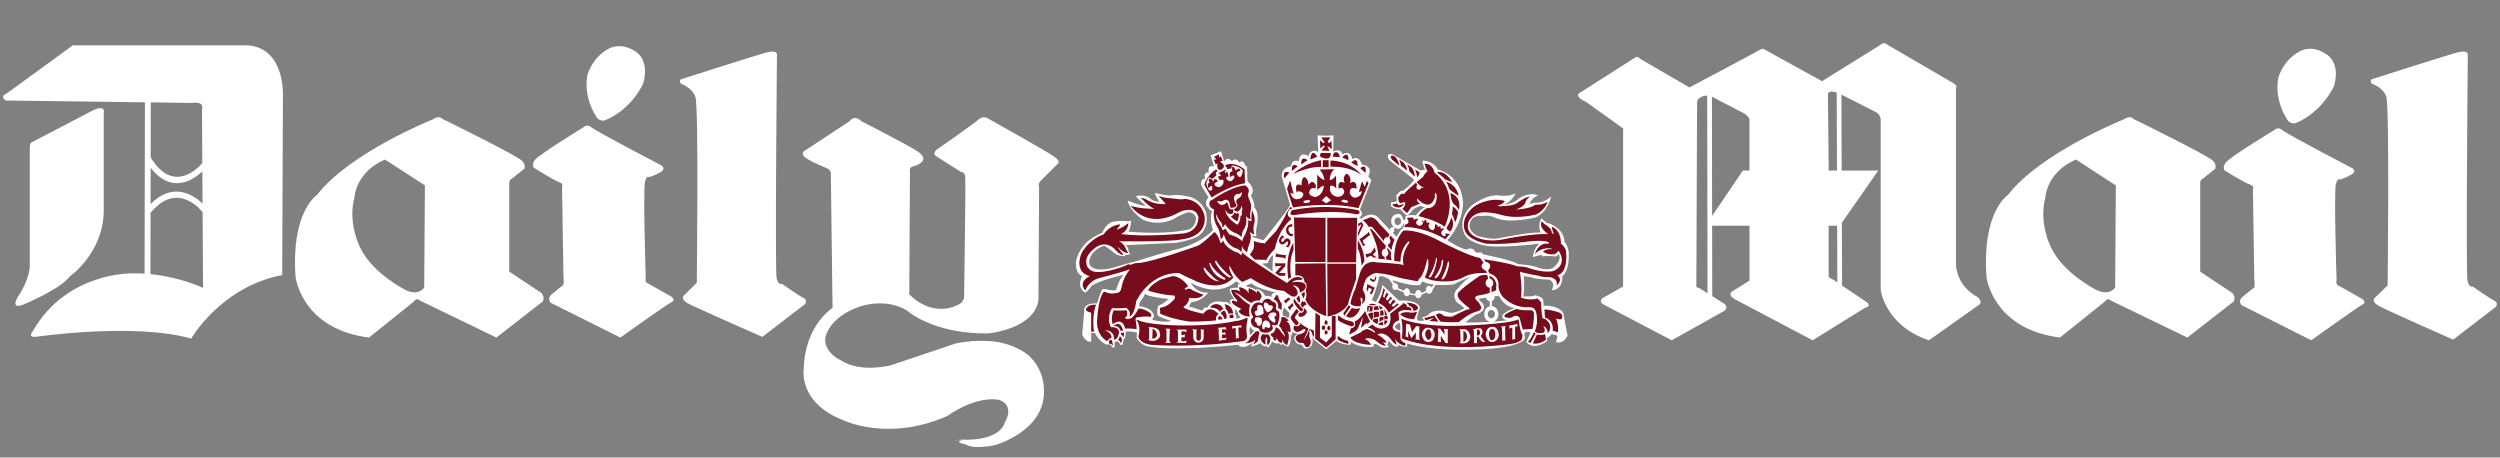 <svg width="153" height="28" viewBox="0 0 153 28" fill="none" xmlns="http://www.w3.org/2000/svg">
<rect x="0" y="0" width="153" height="28" fill="#808080" stroke="none"/>
<path fill-rule="evenodd" clip-rule="evenodd" d="M77.555 16.372L77.894 16.625C77.852 16.246 77.916 15.612 77.916 15.612C77.659 15.78 77.597 16.097 77.597 16.097L77.236 16.139L77.555 16.372ZM91.472 19.115C91.43 19.031 91.365 18.969 91.258 18.969C91.153 18.969 91.047 19.073 91.047 19.221C91.047 19.37 91.153 19.474 91.258 19.474C91.385 19.474 91.493 19.37 91.493 19.221C91.492 19.18 91.472 19.158 91.472 19.115ZM91.463 18.125C91.469 18.143 91.472 18.165 91.472 18.187C91.471 18.239 91.454 18.29 91.424 18.333C91.393 18.375 91.35 18.408 91.301 18.426V18.737C91.36 18.743 91.417 18.761 91.468 18.79C91.519 18.818 91.564 18.857 91.6 18.904C91.668 18.995 91.705 19.107 91.705 19.221C91.705 19.448 91.575 19.632 91.384 19.689C91.909 19.649 92.237 19.601 92.237 19.601C91.727 19.495 92.023 19.2 92.023 19.2C92.258 19.009 92.704 18.861 92.704 18.861C92.173 18.797 91.876 18.376 91.746 18.123H91.463V18.125ZM91.196 19.702C90.993 19.669 90.835 19.471 90.835 19.221C90.835 18.983 90.981 18.79 91.174 18.746V18.436C91.116 18.427 91.062 18.4 91.02 18.359C90.978 18.318 90.951 18.265 90.942 18.207L90.94 18.208C90.728 18.27 90.536 18.27 90.536 18.27C90.493 18.377 90.579 18.419 90.579 18.419C91.025 18.736 90.728 19.031 90.728 19.031C90.516 19.221 90.409 19.221 90.409 19.221C90.197 19.285 89.687 19.729 89.687 19.729C90.255 19.746 90.775 19.729 91.196 19.702ZM85.373 17.744C85.412 17.744 85.449 17.733 85.48 17.71L85.904 17.893C85.904 18.019 85.989 18.126 86.096 18.126C86.162 18.126 86.22 18.083 86.254 18.023L86.614 18.076C86.637 18.182 86.71 18.252 86.797 18.252C86.895 18.252 86.994 18.163 87.007 18.033L87.307 17.892C87.343 17.944 87.396 17.978 87.457 17.978C87.562 17.978 87.669 17.872 87.669 17.745L87.861 17.43C88.222 17.458 88.585 17.451 88.944 17.409C89.517 17.112 89.985 16.943 89.985 16.943C89.814 17.069 89.644 17.176 89.537 17.302C89.431 17.408 89.331 17.52 89.24 17.64C89.164 17.695 89.102 17.768 89.061 17.854C89.02 17.939 89.001 18.032 89.006 18.126C89.022 18.247 89.066 18.362 89.133 18.464C89.24 18.59 89.389 18.655 89.389 18.655L89.623 18.865C89.431 19.014 89.006 19.118 89.006 19.118C88.771 19.204 88.454 19.056 88.454 19.056C87.71 18.888 87.456 19.224 87.456 19.224C87.306 19.392 87.03 19.415 87.03 19.415L87.157 19.605C86.881 19.69 86.733 19.584 86.733 19.584C86.712 19.225 86.903 18.866 86.903 18.866C86.818 18.296 85.627 18.401 85.627 18.401L85.331 18.125L85.267 18.061L84.587 17.427C84.587 17.618 84.502 17.893 84.397 18.126C84.311 18.315 84.205 18.485 84.205 18.485L83.95 18.357C83.999 18.287 84.034 18.208 84.055 18.126C84.267 17.618 84.416 16.9 84.416 16.9C84.543 16.9 84.651 16.922 84.735 16.942C84.799 16.985 84.842 17.006 84.842 17.006C84.891 17.03 84.945 17.052 85.004 17.075L85.238 17.406C85.216 17.445 85.204 17.489 85.204 17.534C85.203 17.66 85.267 17.744 85.373 17.744ZM87.746 17.415L87.622 17.59C87.605 17.561 87.581 17.537 87.552 17.52C87.522 17.503 87.49 17.493 87.456 17.491C87.349 17.491 87.264 17.596 87.264 17.744C87.264 17.764 87.266 17.785 87.271 17.803L87 17.929C86.971 17.83 86.884 17.743 86.797 17.743C86.692 17.743 86.606 17.869 86.606 17.996L86.283 17.941C86.286 17.925 86.288 17.908 86.288 17.892C86.288 17.766 86.201 17.637 86.096 17.637C86.016 17.637 85.95 17.708 85.921 17.796L85.546 17.628C85.559 17.598 85.565 17.566 85.564 17.534C85.564 17.427 85.479 17.323 85.373 17.323C85.356 17.322 85.339 17.325 85.323 17.332L85.223 17.153H85.222C85.763 17.328 86.434 17.45 86.434 17.45H86.902L87.051 17.217C87.244 17.324 87.493 17.385 87.746 17.415ZM85.228 13.81C85.245 13.832 85.261 13.851 85.279 13.87L85.252 13.917C85.238 13.908 85.221 13.902 85.204 13.901C85.119 13.901 85.055 13.986 85.055 14.07L85.035 14.05L84.864 13.859L84.801 13.796L84.418 13.395C83.972 12.804 83.292 13.395 83.292 13.395L83.187 13.31C83.546 13.099 83.229 12.824 83.229 12.824L83.93 11.03L83.738 10.797C84.079 10.1 83.357 10.079 83.357 10.079C83.143 9.446 82.761 9.742 82.761 9.742C82.635 9.129 82.166 9.446 82.166 9.446C81.996 9.024 81.593 9.277 81.593 9.277L81.612 8.284L81.146 8.305L80.635 8.284L80.678 9.298C80.169 9.045 80.082 9.551 80.082 9.551C79.488 9.213 79.488 9.868 79.488 9.868C78.999 9.72 79.02 10.185 79.02 10.185C78.362 10.248 78.447 10.818 78.447 10.818L78.956 12.549C78.829 12.866 77.321 14.703 77.321 14.703L76.683 14.513L76.64 14.408C76.789 14.492 76.895 14.45 76.895 14.45C76.832 14.239 76.916 13.817 76.916 13.817C77.108 12.994 76.768 12.698 76.768 12.698C76.789 12.359 76.555 11.959 76.555 11.959C76.874 11.558 76.406 11.156 76.406 11.156L76.342 11.05L76.321 10.185C76.236 10.185 76.194 10.079 76.194 10.079C76.066 9.72 75.832 9.953 75.832 9.953C75.662 9.573 75.386 9.868 75.386 9.868C75.152 9.551 74.918 9.868 74.918 9.868L74.727 9.255L74.09 9.508L74.302 10.184C73.834 10.078 73.984 10.543 73.984 10.543C73.58 10.563 73.771 10.922 73.771 10.922C73.389 10.965 73.537 11.388 73.537 11.388L73.962 12.084C73.622 12.464 73.941 12.717 73.941 12.717C74.048 12.908 74.176 12.908 74.176 12.908C73.984 13.479 74.239 14.07 74.239 14.07C73.963 14.386 73.559 14.639 73.198 14.829C72.667 15.083 72.199 15.21 72.199 15.21C71.37 15.4 69.735 15.928 69.735 15.928C69.161 16.074 68.247 16.349 68.247 16.349C67.1 16.688 66.802 16.329 66.802 16.329C66.526 16.159 66.739 15.715 66.739 15.715C67.015 15.166 67.589 15.04 67.589 15.04C67.993 15.294 68.141 15.441 68.141 15.441C68.396 15.695 68.843 15.674 68.843 15.674L68.864 15.589C69.055 15.611 69.182 15.547 69.182 15.547C69.055 15.421 69.055 15.273 69.055 15.273C69.055 15.167 68.906 14.999 68.906 14.999L71.86 14.872C71.966 14.852 72.051 14.852 72.136 14.83C73.155 14.64 73.39 14.408 73.39 14.408C74.091 13.858 73.793 12.95 73.793 12.95C73.41 12.064 72.667 12.021 72.667 12.021C72.093 11.873 71.668 11.958 71.668 11.958C71.35 11.98 70.692 11.81 70.692 11.81C70.67 11.937 70.946 12.338 70.946 12.338C70.851 12.346 70.755 12.336 70.664 12.307C70.573 12.278 70.488 12.231 70.415 12.169C70.075 11.853 69.523 12 69.523 12C69.608 12.169 70.118 12.592 70.118 12.592C69.821 12.613 69.014 12.276 69.014 12.276C69.162 12.973 69.97 13.458 69.97 13.458C70.926 13.859 71.754 13.437 71.754 13.437C72.158 13.184 72.562 13.036 72.562 13.036C72.623 13.008 72.689 12.994 72.756 12.994C72.823 12.995 72.889 13.009 72.95 13.037C73.01 13.066 73.064 13.107 73.107 13.157C73.15 13.208 73.182 13.268 73.2 13.332C73.157 14.05 72.626 14.07 72.626 14.07C71.095 14.387 69.056 14.176 69.056 14.176C69.204 13.986 69.226 13.5 69.226 13.5L69.056 13.542C68.164 13.458 67.929 13.649 67.929 13.649C67.611 13.838 67.462 14.24 67.462 14.24C67.058 14.409 66.74 14.619 66.505 14.831C65.91 15.402 65.847 16.035 65.847 16.035C65.804 16.795 66.229 16.901 66.229 16.901C65.847 17.639 66.42 17.914 66.42 17.914C66.675 17.725 66.781 17.513 66.781 17.513C67.291 17.134 68.779 16.817 68.779 16.817C68.481 17.049 68.311 17.745 68.311 17.745C68.056 17.83 67.63 17.681 67.63 17.681C67.397 17.661 67.397 17.851 67.397 17.851L67.29 18.104L67.142 18.569C66.228 18.527 66.356 19.054 66.356 19.054L66.228 20.468C66.441 20.996 66.78 20.912 66.78 20.912V20.385H67.014C67.29 20.954 67.716 21.081 67.716 21.081H67.843C67.992 21.039 68.056 21.251 68.056 21.251L68.205 21.271L68.225 20.912L68.395 20.892C68.501 20.934 68.565 21.103 68.565 21.103H68.692C68.734 21.018 68.756 20.786 68.756 20.786C68.926 20.68 68.883 20.301 68.883 20.301C69.223 20.237 69.584 20.365 69.584 20.365L69.564 20.68C69.818 21.103 70.138 21.167 70.138 21.167C70.35 21.229 70.668 21.271 71.051 21.293C71.71 21.335 72.539 21.312 73.304 21.293C74.134 21.251 74.963 21.187 75.79 21.102C75.875 21.228 75.917 21.208 75.917 21.208C76.278 21.334 76.682 20.953 76.682 20.953L76.555 21.208C76.831 21.186 77.129 20.996 77.129 20.996C77.203 21.096 77.307 21.171 77.426 21.208L77.49 21.144L77.575 21.27C77.745 21.186 77.852 20.891 77.852 20.891C78.043 21.06 78.32 21.017 78.32 21.017L78.405 21.143L78.467 21.037C78.594 21.123 78.828 21.228 78.828 21.228C79.085 20.911 78.978 20.448 78.978 20.448L79.042 20.552L79.105 20.299C79.231 20.425 79.446 20.425 79.446 20.425C79.042 20.594 79.275 20.89 79.275 20.89C79.325 20.974 79.399 21.04 79.488 21.079C79.556 21.071 79.624 21.088 79.679 21.128C79.734 21.167 79.772 21.226 79.785 21.292C80.104 21.44 80.296 21.101 80.296 21.101L80.338 20.848C80.274 20.7 80.274 20.468 80.274 20.468L80.338 20.742L80.444 20.806L81.166 21.375L81.784 20.868C82.123 21.101 82.591 21.101 82.591 21.101C82.76 21.101 82.634 20.89 82.634 20.89C83.187 21.334 84.014 21.228 84.014 21.228C84.141 21.123 84.057 21.06 84.057 21.06C84.206 20.996 84.461 21.208 84.461 21.208C84.673 21.355 84.991 21.228 84.991 21.228C84.971 21.123 84.865 21.102 84.865 21.102C85.014 21.102 84.929 20.891 84.929 20.891C85.076 20.911 85.205 21.08 85.205 21.08C85.332 21.25 85.566 21.208 85.566 21.208L85.586 21.102C85.736 21.208 86.074 21.228 86.074 21.228C86.161 21.143 86.096 21.017 86.096 21.017C87.626 21.483 89.899 21.396 89.899 21.396C92.853 21.376 93.257 20.806 93.257 20.806C93.364 20.678 93.299 20.532 93.299 20.532V20.363C93.449 20.277 93.682 20.342 93.682 20.342L93.469 20.785L93.406 20.934C93.915 21.503 94.68 20.87 94.68 20.87V20.679C94.829 20.617 94.956 20.448 94.956 20.448L95.297 20.532C95.34 20.723 95.212 20.934 95.212 20.934C95.743 21.08 95.933 20.532 95.933 20.532L95.659 19.116C95.233 18.631 94.468 18.715 94.468 18.715L94.446 18.356C94.404 18.23 94.256 18.145 94.128 18.125L93.963 18.066L93.809 18.125C93.575 18.145 93.234 18.145 93.234 18.145V18.125L93.277 17.638V17.09L93.234 16.899L93.682 16.963C94.022 17.11 94.808 17.11 94.808 17.11C95.063 17.216 95.063 17.469 95.063 17.469L94.978 17.766C95.7 17.702 95.615 16.899 95.615 16.899C96.124 16.477 95.996 15.336 95.996 15.336C95.932 15.062 95.827 14.893 95.762 14.829L95.742 14.809C95.742 14.09 95.019 13.774 95.019 13.774C94.893 13.668 94.743 13.668 94.743 13.668C94.574 13.626 94.34 13.351 94.34 13.351C94.063 13.857 94.297 14.237 94.297 14.237C93.871 14.152 91.746 14.575 91.746 14.575C91.237 14.702 90.388 14.428 90.388 14.428C89.855 14.132 89.941 13.752 89.941 13.752C90.046 13.139 90.557 13.224 90.557 13.224H90.706C91.153 13.139 91.471 13.309 91.471 13.309C92.363 13.73 93.956 13.309 93.956 13.309C94.721 13.013 94.934 12.02 94.934 12.02C94.424 12.485 93.936 12.401 93.936 12.401C93.828 12.422 93.721 12.45 93.617 12.485C93.702 12.126 94.126 11.957 94.126 11.957C93.575 11.725 92.98 12.126 92.98 12.126C92.683 12.443 92.023 12.548 92.023 12.548C92.511 12.358 92.767 11.83 92.767 11.83C92.448 12.02 91.875 11.978 91.875 11.978C91.003 11.809 90.047 12.59 90.047 12.59C89.175 13.392 89.601 14.279 89.601 14.279C89.708 14.532 89.962 14.723 90.238 14.828C90.642 15.019 91.066 15.061 91.066 15.061C91.98 15.166 93.851 14.955 93.851 14.955C94.02 14.913 94.212 14.913 94.212 14.913C93.871 15.166 93.808 15.737 93.808 15.737C94.148 15.611 94.402 15.611 94.402 15.611L94.382 15.695C94.786 15.632 95.124 15.695 95.124 15.695C95.338 15.715 95.381 15.527 95.381 15.527C95.635 15.906 95.124 16.33 95.124 16.33C94.828 16.625 94.169 16.392 94.169 16.392C93.808 16.224 92.872 16.159 92.872 16.159C92.703 15.948 90.769 15.569 90.769 15.569C90.662 15.378 90.472 15.463 90.472 15.463L90.301 15.441C90.131 15.04 89.749 15.273 89.749 15.273C89.473 15.23 89.027 14.977 88.771 14.829C88.644 14.766 88.58 14.703 88.58 14.703C89.6 13.584 89.536 12.381 89.536 12.381C89.409 10.649 87.986 10.374 87.986 10.374C87.774 9.868 87.094 9.826 87.094 9.826L87.051 9.932L87.114 10.079C87.094 10.185 87.221 10.375 87.221 10.375L86.944 10.438L85.223 9.446C84.799 9.341 84.969 9.699 84.969 9.699L85.054 9.826L86.541 10.987C86.392 11.282 85.883 11.663 85.883 11.663L85.691 11.705L85.457 11.958L85.478 12.296C85.372 12.381 85.137 12.381 85.137 12.381L85.117 12.592C85.265 12.804 85.69 12.804 85.69 12.804L86.03 13.141C86.137 13.205 86.222 13.12 86.222 13.12L86.519 12.783L86.923 12.593C87.029 12.656 87.221 12.678 87.221 12.678C86.945 12.784 86.648 13.184 86.648 13.184C86.414 13.12 86.031 13.205 86.031 13.205L85.988 13.437L85.976 13.493L85.883 13.437C85.734 12.825 85.266 13.205 85.266 13.205C85.19 13.286 85.145 13.39 85.138 13.501C85.131 13.611 85.163 13.72 85.228 13.81ZM85.237 14.252C85.288 14.229 85.33 14.156 85.33 14.07C85.33 14.045 85.325 14.021 85.314 13.999L85.343 13.928C85.41 13.982 85.493 14.011 85.578 14.01C85.797 14.003 85.882 13.689 85.882 13.689H85.935L85.882 13.942C85.669 14.069 85.478 14.491 85.478 14.491L85.237 14.252ZM85.37 13.649C85.256 13.414 85.5 13.309 85.5 13.309C85.797 13.267 85.735 13.647 85.735 13.647C85.655 13.746 85.591 13.783 85.538 13.787C85.422 13.797 85.372 13.65 85.37 13.649ZM73.771 18.103C73.601 18.252 73.303 18.462 72.921 18.484L72.751 18.756L73.154 18.863L73.24 18.905L73.601 19.011C73.601 19.011 73.622 18.778 73.899 18.82C73.899 18.82 74.09 18.313 74.855 18.483C74.855 18.483 74.982 18.441 75.152 18.525C75.216 18.567 75.279 18.61 75.343 18.672L75.258 18.397C75.258 18.397 75.343 18.271 75.555 18.313C75.555 18.313 75.469 18.228 75.406 18.102C75.316 17.979 75.265 17.832 75.258 17.679C75.258 17.679 75.512 17.575 75.767 17.617V17.384H75.916L75.64 17.216C75.64 17.216 74.938 17.996 73.621 17.617C73.36 17.544 73.11 17.438 72.877 17.301C72.877 17.301 73.133 17.934 73.94 17.912C73.941 17.912 73.878 17.997 73.771 18.103ZM70.35 18.103C70.775 18.229 71.519 18.294 71.519 18.294C71.455 18.356 71.391 18.42 71.328 18.462C71.095 18.653 70.903 18.695 70.903 18.695C70.776 18.906 70.84 19.287 70.84 19.287C70.903 19.372 71.094 19.434 71.265 19.498C71.478 19.582 71.689 19.646 71.689 19.646C71.43 19.698 71.163 19.698 70.903 19.646C70.669 19.625 70.521 19.56 70.521 19.56L70.627 19.349C70.542 18.799 69.714 18.737 69.714 18.737L69.756 18.485C69.862 18.357 69.969 18.21 70.012 18.104C70.038 18.065 70.059 18.023 70.075 17.978C70.118 18.02 70.224 18.063 70.33 18.104L70.35 18.103ZM85.48 19.856C85.416 19.898 85.373 19.94 85.373 20.024C85.373 20.024 85.416 20.15 85.692 20.235C85.692 20.235 85.735 20.003 85.67 19.75C85.67 19.75 85.564 19.792 85.48 19.856ZM75.79 19.474L75.938 19.432C75.938 19.432 75.79 19.306 75.769 19.221C75.769 19.221 75.769 19.053 75.578 18.905L75.599 19.053V19.264L75.662 19.328V19.496L75.79 19.474ZM76.47 20.215L76.492 20.532L76.768 20.235C76.746 20.235 76.724 20.23 76.705 20.219C76.686 20.208 76.671 20.192 76.661 20.172C76.555 20.088 76.492 19.962 76.492 19.962L76.47 20.215ZM77.43 18.111C77.592 18.093 77.727 18.104 77.804 18.195C77.802 18.061 77.861 17.926 78.063 17.892C78.063 17.892 77.617 17.807 77.213 17.659C76.959 17.574 76.704 17.468 76.618 17.342L76.427 17.406L76.278 17.468V17.532C76.278 17.532 76.682 17.594 76.894 17.765V17.679C76.894 17.679 77.281 17.752 77.43 18.111ZM78.551 18.947C78.551 18.905 78.573 18.863 78.573 18.799L78.892 19.138C78.892 19.138 78.954 19.348 78.828 19.475C78.828 19.475 78.765 19.413 78.68 19.371C78.627 19.344 78.568 19.33 78.509 19.328L78.489 19.054C78.489 19.053 78.531 19.011 78.551 18.947ZM52.714 7.418C52.714 7.418 55.88 9.023 56.263 9.34C56.666 9.657 56.453 9.868 56.453 9.868C56.453 9.868 56.305 10.079 55.944 10.163C55.582 10.226 55.689 10.522 55.689 10.522L55.647 18.019C57.134 19.475 58.537 18.694 58.537 18.694C59.068 18.526 59.005 18.061 59.005 18.061C59.005 18.061 59.112 11.009 59.068 10.776C59.026 10.523 58.814 10.523 58.814 10.523C58.814 10.523 57.496 9.699 57.284 9.552C57.049 9.405 57.305 9.172 57.305 9.172C57.305 9.172 59.535 7.631 59.855 7.335C60.174 7.061 60.429 7.229 60.429 7.229C60.429 7.229 64.105 9.278 64.529 9.594C64.954 9.911 64.742 10.016 64.742 10.016L63.701 11.051C63.488 11.262 63.594 11.452 63.594 11.452L63.552 18.378C63.276 20.152 60.471 20.406 60.471 20.406C57.092 20.449 55.52 19.013 55.52 19.013C54.181 18.189 52.63 18.758 52.63 18.758C50.654 19.434 50.505 20.701 50.505 20.701C50.441 21.61 51.461 22.053 51.461 22.053C52.715 22.855 54.542 22.348 54.542 22.348C56.093 21.821 58.494 21.018 58.494 21.018C60.003 20.701 61.192 20.954 61.192 20.954C62.552 21.251 63.084 21.885 63.084 21.885C63.955 22.771 63.891 23.911 63.891 23.911C63.955 26.404 60.874 27.248 60.874 27.248C59.493 27.522 59.111 27.206 59.111 27.206C58.133 26.993 59.174 26.889 59.174 26.889C59.174 26.889 57.389 26.993 59.323 26.909C61.257 26.847 61.469 25.918 61.469 25.918C62.171 24.671 61.087 24.46 61.087 24.46C59.6 24.25 57.985 25.453 57.985 25.453C54.373 27.057 51.632 25.727 51.632 25.727C48.827 24.65 49.189 22.581 49.189 22.581C49.252 19.9 50.952 18.844 50.952 18.844L50.846 10.545C50.761 10.334 50.548 10.271 50.548 10.271C50.548 10.271 49.38 9.806 49.189 9.553C49.018 9.299 49.295 9.194 49.295 9.194L51.993 7.42C52.31 6.975 52.714 7.418 52.714 7.418ZM0.357 6.151C-0.046 5.877 0.4 5.729 0.4 5.729L4.459 2.773H15.189C17.505 2.983 17.314 5.94 17.314 5.94L17.271 16.835C13.51 17.553 11.704 20.721 11.704 20.721C8.197 19.729 2.185 20.615 2.185 20.615C1.653 20.657 2.014 20.256 2.014 20.256C4.097 16.624 8.091 16.73 8.091 16.73C8.349 16.725 8.602 16.732 8.848 16.747L8.869 6.262L0.357 6.151ZM5.712 6.742C6.498 6.383 6.349 6.911 6.349 6.911V12.971C6.286 15.526 4.267 16.921 4.267 16.921C3.672 17.723 1.399 18.652 1.399 18.652C0.613 18.947 1.08 18.187 1.08 18.187C1.823 17.09 1.823 16.307 1.823 16.307V9.023C1.823 8.812 1.908 8.727 1.908 8.727L5.712 6.742ZM9.207 16.778C11.065 16.963 12.427 17.617 12.427 17.617L12.399 12.932L12.371 12.954C12.366 12.949 10.88 10.998 9.214 13.025L9.207 16.778ZM12.396 12.458L12.385 10.493C11.816 11.022 10.49 11.911 9.219 10.264L9.214 12.489C10.614 11.077 11.873 11.956 12.396 12.458ZM12.381 9.98L12.362 6.7C12.511 6.151 11.746 6.299 11.746 6.299L9.227 6.266L9.221 9.631C10.646 11.978 12.235 10.157 12.381 9.98ZM41.707 4.842C41.707 4.842 46.381 3.343 46.976 3.196C47.592 3.048 47.55 3.343 47.55 3.343C47.55 3.343 47.423 16.561 47.529 17.026C47.635 17.491 47.848 17.365 47.848 17.365C47.848 17.365 48.932 18.126 49.165 18.23C49.42 18.336 49.293 18.589 49.293 18.589L46.658 20.617C46.658 20.617 42.366 18.737 42.026 18.527C41.602 18.23 41.878 18.062 41.878 18.062L42.643 17.301C42.643 17.301 42.77 6.49 42.558 5.92C42.345 5.35 41.665 5.117 41.665 5.117C41.516 4.884 41.707 4.842 41.707 4.842ZM36.459 7.081C36.607 7.44 36.989 7.377 36.989 7.377C38.69 6.701 39.37 5.096 39.37 5.096C39.794 3.512 38.796 3.09 38.796 3.09C37.903 2.562 37.245 2.984 37.245 2.984C36.224 3.533 35.948 4.589 35.948 4.589C35.694 5.983 36.459 7.081 36.459 7.081ZM35.694 7.799C35.694 7.799 32.931 9.488 32.719 9.805C32.506 10.122 32.677 10.27 32.677 10.27C32.677 10.27 33.867 11.009 34.185 11.136C34.525 11.241 34.397 11.41 34.397 11.41L34.483 16.9C34.525 17.049 34.483 17.427 34.483 17.427C34.483 17.427 34.014 17.808 33.76 18.019C33.463 18.272 33.696 18.527 33.696 18.527L37.967 20.659C37.967 20.659 40.856 18.59 41.112 18.485C41.366 18.378 41.112 18.168 41.112 18.168C41.112 18.168 39.858 17.45 39.646 17.344C39.434 17.238 39.519 17.027 39.519 17.027C39.519 17.027 39.349 11.599 39.477 11.135C39.583 10.691 39.731 10.839 39.731 10.839C39.731 10.839 40.113 10.733 40.453 10.522C40.772 10.311 40.475 10.121 40.475 10.121C40.475 10.121 36.502 8.052 36.205 7.799C35.906 7.545 35.694 7.799 35.694 7.799ZM18.089 16.942C18.079 16.899 18.418 20.13 22.583 20.658L25.345 18.442C25.345 18.442 25.494 18.188 25.707 18.398L30.381 20.658L33.228 18.442C33.228 18.442 33.356 18.188 33.143 17.935L31.167 16.625V11.24C31.167 11.24 31.146 10.987 31.316 10.945L32.081 10.333C32.081 10.333 32.208 10.122 31.954 9.847C31.719 9.552 27.067 7.271 27.067 7.271C27.067 7.271 26.896 7.018 26.471 7.314C26.471 7.314 21.392 9.341 19.395 11.937C19.396 11.937 17.802 12.95 18.089 16.942ZM22.073 15.21C22.201 15.442 21.223 13.838 21.691 12.085C21.691 12.085 21.755 10.544 23.561 9.763L26.004 11.346L25.962 17.596C25.962 17.596 25.643 18.125 24.857 17.766C24.857 17.766 22.838 16.773 22.073 15.21ZM139.174 7.967C139.174 7.967 136.413 9.635 136.199 9.973C135.987 10.29 136.157 10.438 136.157 10.438C136.157 10.438 137.347 11.176 137.666 11.282C138.005 11.389 137.878 11.578 137.878 11.578L137.963 17.068C138.005 17.216 137.963 17.595 137.963 17.595C137.963 17.595 137.495 17.954 137.24 18.166C136.943 18.419 137.178 18.672 137.178 18.672L141.449 20.826C141.449 20.826 144.339 18.756 144.593 18.63C144.848 18.525 144.593 18.313 144.593 18.313C144.593 18.313 143.36 17.595 143.127 17.49C142.914 17.384 142.999 17.174 142.999 17.174C142.999 17.174 142.829 11.747 142.956 11.282C143.063 10.86 143.212 10.987 143.212 10.987C143.212 10.987 143.594 10.881 143.935 10.671C144.254 10.459 143.955 10.291 143.955 10.291C143.955 10.291 139.981 8.221 139.684 7.968C139.408 7.714 139.174 7.967 139.174 7.967ZM96.932 6.172C96.273 5.813 96.742 5.644 96.742 5.644L100.055 3.532C100.225 3.385 100.374 3.596 100.374 3.596L103.392 5.349C103.392 5.349 107.47 3.195 107.747 3.026C107.917 2.92 108.066 3.069 108.066 3.069L111.509 4.969L114.972 2.815C115.354 2.498 115.46 2.709 115.46 2.709L119.519 5.074C119.859 5.286 119.709 5.349 119.709 5.349V16.288C119.859 17.637 121.007 18.167 121.007 18.167C121.326 18.42 121.176 18.611 121.176 18.611L118.052 20.827C115.354 19.918 115.099 17.744 115.099 17.744V7.291C115.035 6.932 114.78 6.848 114.78 6.848L112.695 5.791L112.71 10.437H114.951L112.721 13.631L112.735 17.477L114.293 18.525C114.505 18.778 114.167 18.82 114.167 18.82L110.935 20.826L106.134 18.292C105.688 17.995 106.027 17.827 106.027 17.827L107.068 17.173V13.815H104.782L104.791 18.126L105.561 18.61C105.795 18.863 105.518 19.031 105.518 19.031L102.31 20.826L98.124 18.63C97.763 18.396 98.144 18.208 98.144 18.208L99.335 17.533V7.862L97.039 6.215L96.932 6.172ZM112.406 5.661C111.772 5.465 111.871 5.856 111.871 5.856L111.913 10.1V10.438H112.424L112.406 5.661ZM112.434 13.816H111.913V16.921C111.933 17.006 112.189 17.11 112.189 17.11L112.445 17.283L112.434 13.816ZM104.781 13.215L106.664 10.438H107.067V7.291C107.005 7.123 106.771 6.954 106.771 6.954L104.769 5.919L104.781 13.215ZM104.481 5.851C103.894 5.864 103.861 6.257 103.861 6.257L103.816 17.534C103.816 17.596 104.008 17.638 104.008 17.638L104.501 17.948L104.481 5.851ZM121.574 16.942C121.563 16.899 121.903 20.13 126.069 20.658L128.83 18.442C128.83 18.442 128.979 18.188 129.191 18.398L133.866 20.658L136.713 18.442C136.713 18.442 136.84 18.188 136.628 17.935L134.653 16.625V11.24C134.653 11.24 134.633 10.987 134.802 10.945L135.567 10.333C135.567 10.333 135.694 10.122 135.44 9.847C135.206 9.552 130.552 7.271 130.552 7.271C130.552 7.271 130.383 7.018 129.956 7.314C129.956 7.314 124.878 9.341 122.881 11.937C122.88 11.937 121.287 12.95 121.574 16.942ZM125.558 15.21C125.685 15.442 124.708 13.838 125.177 12.085C125.177 12.085 125.239 10.544 127.046 9.763L129.489 11.346L129.447 17.596C129.447 17.596 129.128 18.125 128.341 17.766C128.341 17.766 126.323 16.773 125.558 15.21ZM145.188 4.842C145.188 4.842 149.84 3.343 150.457 3.196C151.051 3.048 151.03 3.343 151.03 3.343C151.03 3.343 150.904 16.709 151.009 17.175C151.116 17.638 151.327 17.534 151.327 17.534C151.327 17.534 152.411 18.294 152.646 18.398C152.9 18.504 152.772 18.757 152.772 18.757L150.139 20.785C150.139 20.785 145.846 18.906 145.507 18.674C145.081 18.399 145.357 18.21 145.357 18.21L146.122 17.471C146.122 17.471 146.249 6.47 146.037 5.899C145.825 5.329 145.145 5.118 145.145 5.118C144.997 4.863 145.188 4.842 145.188 4.842ZM139.939 7.25C140.089 7.609 140.47 7.545 140.47 7.545C142.171 6.848 142.851 5.243 142.851 5.243C143.275 3.681 142.276 3.259 142.276 3.259C141.384 2.71 140.726 3.152 140.726 3.152C139.705 3.701 139.431 4.758 139.431 4.758C139.174 6.151 139.939 7.25 139.939 7.25Z" fill="white"/>
<path fill-rule="evenodd" clip-rule="evenodd" d="M74.302 9.594L74.6 9.446V9.657L74.706 9.552L74.833 9.847L74.664 9.869L74.77 9.974C75.004 10.143 74.856 10.291 74.856 10.291L74.749 10.375C74.408 10.501 74.515 9.974 74.515 9.974L74.408 10.079L74.281 9.763H74.452L74.302 9.594Z" fill="#780B1C"/>
<path fill-rule="evenodd" clip-rule="evenodd" d="M73.984 10.923C74.239 10.944 74.26 11.135 74.26 11.135C74.281 10.776 74.557 11.092 74.557 11.092C74.467 11.12 74.386 11.171 74.323 11.24C74.323 11.451 74.642 11.451 74.642 11.451C74.918 11.303 74.875 11.135 74.875 11.135C74.918 10.902 74.642 11.029 74.642 11.029L74.535 10.796L74.705 10.776V10.691L74.557 10.607L75.025 10.374L74.96 10.564L75.003 10.607L75.109 10.48L75.194 10.818C74.981 10.776 75.066 10.966 75.066 10.966C75.187 11.095 75.284 11.107 75.354 11.08C75.414 11.051 75.462 11.003 75.491 10.944C75.619 10.796 75.47 10.733 75.47 10.733C75.301 10.796 75.279 10.86 75.279 10.86C75.194 10.416 75.428 10.5 75.428 10.5C75.364 10.289 75.428 10.183 75.428 10.183C75.598 10.268 75.619 10.436 75.619 10.436C75.873 10.161 75.916 10.457 75.916 10.457C75.576 10.52 75.725 10.71 75.725 10.71C75.805 10.835 75.867 10.855 75.917 10.824C76.024 10.754 76.064 10.433 76.064 10.433C75.873 10.159 75.384 10.11 75.384 10.137L75.363 10.309L75.108 10.351L75.066 10.224L75.002 10.204V10.098C75.618 9.865 76.171 10.372 76.171 10.372L76.192 11.217C75.278 11.344 74.152 12.082 74.152 12.082L73.706 11.322C73.855 10.71 74.428 10.372 74.428 10.372L74.513 10.457L74.406 10.583L74.449 10.731L74.195 10.942L73.982 10.836C73.891 10.997 73.802 11.153 73.833 11.322L73.982 11.639C74.28 11.766 74.174 11.407 74.174 11.407C74.089 11.3 73.982 11.533 73.982 11.533C73.791 11.174 74.046 11.194 74.046 11.194C73.941 11.092 73.984 10.923 73.984 10.923ZM67.078 18.652C66.802 19.37 66.951 20.299 66.951 20.299H66.78V19.137C66.291 19.031 66.504 18.842 66.504 18.842C66.695 18.588 67.078 18.652 67.078 18.652ZM68.013 20.784C68.119 20.953 68.098 21.186 68.098 21.186C68.055 21.017 67.885 21.037 67.885 21.037C67.801 20.784 68.013 20.784 68.013 20.784ZM68.416 20.784C68.523 20.722 68.523 20.574 68.523 20.574C68.758 20.678 68.608 21.017 68.608 21.017C68.566 20.869 68.416 20.784 68.416 20.784ZM68.14 19.962C68.481 19.898 68.566 20.215 68.566 20.215C68.714 20.363 68.714 20.151 68.714 20.151C68.522 19.559 68.14 19.962 68.14 19.962ZM68.607 20.363C68.713 20.405 68.756 20.321 68.756 20.321C68.841 20.51 68.734 20.658 68.734 20.658C68.713 20.49 68.607 20.49 68.607 20.49V20.363Z" fill="#780B1C"/>
<path fill-rule="evenodd" clip-rule="evenodd" d="M68.863 20.109C68.65 19.328 68.098 19.856 68.098 19.856C67.949 19.371 68.162 18.989 68.162 18.989C68.481 19.032 68.905 18.989 68.905 18.989C69.011 18.989 68.969 19.053 68.969 19.053C69.054 19.432 68.82 19.432 68.82 19.432C68.99 19.581 69.033 19.517 69.033 19.517C69.373 19.559 69.67 18.885 69.67 18.885C69.989 18.863 70.372 19.138 70.372 19.138C70.585 19.328 70.372 19.391 70.372 19.391C70.074 19.328 69.543 19.433 69.543 19.433C69.479 19.475 69.5 19.603 69.5 19.603C69.543 19.729 69.564 20.151 69.564 20.151C69.288 20.088 68.863 20.109 68.863 20.109ZM70.265 17.785C70.35 17.469 70.988 17.131 70.988 17.131C71.306 17.005 71.774 16.898 71.774 16.898C72.327 16.92 72.709 17.51 72.709 17.51L72.496 17.678L72.581 17.742C72.773 17.552 72.985 17.764 72.985 17.764C73.176 17.868 73.643 18.038 73.643 18.038C73.43 18.353 72.772 18.227 72.772 18.227C72.793 18.567 72.411 18.797 72.411 18.797C72.666 19.009 73.643 19.2 73.643 19.2C74.004 18.692 74.386 19.052 74.386 19.052C74.472 19.114 74.578 19.22 74.578 19.22C74.366 19.326 74.429 19.6 74.429 19.6C74.004 19.685 72.815 19.685 72.815 19.685C71.646 19.515 71.051 19.22 71.051 19.22C70.945 19.156 71.009 19.071 71.009 19.071L70.988 18.945C70.967 18.797 71.094 18.819 71.094 18.819C71.519 18.756 71.88 18.292 71.88 18.292C71.987 18.039 71.753 18.081 71.753 18.081C71.03 18.04 70.265 17.785 70.265 17.785Z" fill="#780B1C"/>
<path fill-rule="evenodd" clip-rule="evenodd" d="M74.048 18.821C74.324 18.442 74.706 18.695 74.706 18.695C74.791 18.757 74.876 18.948 74.876 18.948C74.706 18.948 74.663 19.096 74.663 19.096C74.515 18.799 74.048 18.821 74.048 18.821ZM74.558 19.559C74.515 19.391 74.664 19.328 74.664 19.328C74.749 19.39 74.834 19.538 74.834 19.538C74.749 19.559 74.558 19.559 74.558 19.559ZM74.706 19.202C74.897 19.286 74.919 19.517 74.919 19.517L75.067 19.497C75.11 19.18 74.94 19.012 74.94 19.012C74.749 19.032 74.706 19.202 74.706 19.202ZM74.919 18.63C75.026 18.694 75.004 18.905 75.004 18.905C75.152 19.011 75.195 19.221 75.195 19.221C75.302 19.158 75.471 19.179 75.471 19.179C75.386 18.588 74.919 18.63 74.919 18.63ZM75.237 19.306L75.258 19.474L75.492 19.454C75.513 19.328 75.449 19.244 75.449 19.244C75.323 19.221 75.237 19.306 75.237 19.306ZM76.725 14.745C76.768 14.914 76.725 15.21 76.725 15.21C76.661 15.336 76.492 15.589 76.492 15.589L76.788 15.886L77.512 15.906C77.597 15.653 78.021 15.23 78.021 15.23C78.297 13.963 78.998 13.435 78.998 13.435V13.33C78.828 13.288 78.808 13.119 78.808 13.119C78.806 13.053 78.821 12.988 78.85 12.929C78.88 12.87 78.923 12.82 78.977 12.781C79.062 12.866 79.062 12.717 79.062 12.717C79.019 12.675 78.955 12.675 78.955 12.675L78.913 12.76L78.722 13.055C78.637 13.329 78.105 14.132 78.105 14.132C77.936 14.301 77.382 14.913 77.382 14.913L77.297 14.87C77.108 14.894 76.725 14.745 76.725 14.745ZM77.958 18.314L78.106 18.061L78.213 18.082C78.255 18.378 78.447 18.588 78.447 18.588L78.425 19.011C78.363 18.863 78.213 18.863 78.213 18.863C78.32 18.484 77.958 18.314 77.958 18.314ZM77 20.277H76.852L76.491 20.678C76.469 20.911 76.172 21.017 76.172 21.017C76.746 20.975 76.831 20.764 76.831 20.764C76.802 20.874 76.759 20.98 76.703 21.079C77.064 20.89 76.98 20.807 76.98 20.807C77.044 20.594 77.022 20.574 77.022 20.574C77.044 20.468 77.064 20.448 77.064 20.448C77.108 20.277 77 20.277 77 20.277ZM77.256 20.447C77.49 20.489 77.617 20.467 77.617 20.467C77.916 20.741 77.597 21.142 77.597 21.142C77.512 20.952 77.554 20.868 77.554 20.868C77.597 20.764 77.512 20.635 77.512 20.635C77.383 20.805 77.468 21.1 77.468 21.1C77.213 20.994 77.151 20.741 77.151 20.741C77.151 20.574 77.256 20.447 77.256 20.447ZM79.635 17.997L79.827 17.85C79.912 18.061 79.764 18.271 79.764 18.271C79.739 18.173 79.695 18.08 79.635 17.997ZM79.338 18.271C79.402 18.209 79.487 18.082 79.487 18.082C79.614 18.271 79.55 18.526 79.55 18.526C79.445 18.462 79.487 18.504 79.487 18.504L79.338 18.271Z" fill="#780B1C"/>
<path fill-rule="evenodd" clip-rule="evenodd" d="M79.274 16.139V16.857C79.891 16.793 79.827 17.258 79.827 17.258C80.081 17.343 79.912 17.785 79.912 17.785C80.019 18.04 79.892 18.335 79.892 18.335C80.211 19.073 81.166 19.348 81.166 19.348L81.124 16.117L79.274 16.139ZM79.147 14.871L79.169 15.294C78.828 16.012 79.019 16.983 79.019 16.983C78.983 16.989 78.949 17.003 78.919 17.025C78.89 17.047 78.866 17.076 78.85 17.109C78.616 15.589 79.147 14.871 79.147 14.871ZM80.507 19.138L80.485 20.722L81.165 21.27L81.74 20.764V19.328L81.506 19.348V20.574L81.165 20.953L80.783 20.678V19.328L80.507 19.138Z" fill="#780B1C"/>
<path fill-rule="evenodd" clip-rule="evenodd" d="M81.144 19.876C81.207 19.876 81.251 19.833 81.251 19.75C81.251 19.666 81.207 19.603 81.144 19.603C81.102 19.603 81.059 19.665 81.059 19.75C81.059 19.834 81.103 19.876 81.144 19.876ZM81.336 20.215C81.379 20.215 81.421 20.151 81.421 20.089C81.421 20.004 81.379 19.94 81.336 19.94C81.272 19.94 81.229 20.004 81.229 20.089C81.229 20.151 81.272 20.215 81.336 20.215ZM81.165 20.468C81.208 20.468 81.252 20.406 81.252 20.342C81.252 20.278 81.208 20.216 81.165 20.216C81.103 20.216 81.06 20.278 81.06 20.342C81.06 20.406 81.103 20.468 81.165 20.468ZM80.996 20.192C81.06 20.192 81.103 20.13 81.103 20.046C81.103 19.982 81.06 19.918 80.996 19.918C80.933 19.918 80.891 19.982 80.891 20.046C80.891 20.13 80.932 20.192 80.996 20.192ZM79.169 18.484C79.147 18.314 79.231 18.293 79.231 18.293C79.316 18.504 79.487 18.631 79.487 18.631V18.611C79.55 18.757 79.742 18.906 79.742 18.906C79.764 19.054 79.615 19.054 79.615 19.054C79.338 18.821 79.169 18.484 79.169 18.484ZM79.593 18.61C79.699 18.484 79.678 18.377 79.678 18.377C79.742 18.483 79.784 18.483 79.784 18.483L79.849 18.441L79.975 18.63C79.826 18.651 79.741 18.82 79.741 18.82C79.615 18.756 79.593 18.61 79.593 18.61ZM78.808 18.799L78.955 19.011C78.955 18.926 78.998 18.863 78.998 18.863L79.169 18.694L79.084 18.546L78.912 18.737C78.87 18.756 78.808 18.799 78.808 18.799ZM78.574 18.42L78.701 18.588C78.722 18.504 78.765 18.484 78.765 18.484L78.977 18.293L78.85 18.209L78.574 18.42ZM78.042 16.075V16.308L78.105 16.288L78.424 16.266L78.042 16.709L78.297 16.878H78.658V16.709H78.277L78.658 16.288V16.097L78.594 16.117H78.105L78.042 16.075ZM78.085 15.548L78.063 15.758L78.105 15.716L78.594 15.78L78.658 15.865L78.701 15.612H78.616L78.17 15.548L78.085 15.485V15.548ZM78.466 14.408L78.616 14.513L78.509 14.556C78.339 14.703 78.446 14.788 78.446 14.788C78.551 14.852 78.573 14.725 78.573 14.725C78.742 14.493 78.87 14.619 78.87 14.619C79.084 14.766 78.934 14.999 78.934 14.999L78.87 15.084L78.85 15.147L78.681 15.084L78.766 15.021C78.851 14.957 78.828 14.852 78.828 14.852C78.786 14.662 78.681 14.852 78.681 14.852C78.424 15.105 78.298 14.831 78.298 14.831C78.19 14.639 78.466 14.408 78.466 14.408ZM79.084 13.711V13.88C78.827 13.816 78.849 14.07 78.849 14.07C78.912 14.365 79.125 14.323 79.125 14.323V14.449C78.827 14.492 78.722 14.216 78.722 14.216C78.616 13.732 79.084 13.711 79.084 13.711ZM79.274 16.033H81.123V13.331L79.19 13.309L79.274 16.033ZM79.126 10.649C79.616 10.224 80.209 9.933 80.846 9.804V10.226C80.21 10.142 79.126 10.649 79.126 10.649ZM81.421 9.826V10.205C82.738 10.163 83.355 10.733 83.355 10.733C82.568 9.783 81.421 9.826 81.421 9.826ZM80.953 9.804V10.227H81.314V9.804H80.953ZM78.594 10.923C78.467 10.332 78.912 10.564 78.912 10.564L78.594 10.923ZM79.062 10.459C79.019 9.847 79.423 10.185 79.423 10.185L79.062 10.459ZM79.635 10.058C79.615 9.446 80.018 9.805 80.018 9.805L79.635 10.058ZM80.188 9.763C80.273 8.96 80.614 9.594 80.614 9.594L80.188 9.763ZM80.846 9.361H81.421C81.506 9.487 81.336 9.677 81.336 9.677C81.144 9.741 80.953 9.657 80.953 9.657C80.656 9.594 80.846 9.361 80.846 9.361ZM80.868 8.41H81.421L81.252 8.664L81.357 8.77L81.484 8.6L81.506 9.128L81.229 8.918L81.357 9.235L80.868 9.213L81.08 8.959L81.017 8.896L80.804 9.086L80.783 8.58L80.996 8.77L81.06 8.706L80.868 8.41ZM83.248 10.29L83.566 10.586C83.674 9.931 83.248 10.29 83.248 10.29ZM83.078 10.163L82.695 9.952C83.141 9.509 83.078 10.163 83.078 10.163ZM82.144 9.636L82.525 9.805C82.525 9.15 82.144 9.636 82.144 9.636ZM81.995 9.614C81.952 9.318 81.783 9.318 81.783 9.318C81.591 9.276 81.569 9.593 81.569 9.593L81.995 9.614ZM79.169 12.845C81.208 12.444 83.036 12.845 83.036 12.845C83.29 12.887 83.185 13.077 83.185 13.077C82.993 13.14 82.909 13.098 82.909 13.098C81.336 12.781 79.232 13.162 79.232 13.162C78.913 13.183 78.978 13.035 78.978 13.035C79.042 12.803 79.169 12.845 79.169 12.845ZM81.229 13.331V16.055H82.993L83.056 13.331H81.229ZM82.993 16.139H81.229L81.251 19.37C82.228 19.202 82.504 18.61 82.504 18.61C82.547 18.313 82.992 17.089 82.992 17.089L82.993 16.139ZM81.888 19.286V19.603C82.271 19.856 82.738 19.982 82.738 19.982C82.93 19.918 82.845 19.749 82.845 19.749C82.783 19.699 82.71 19.663 82.633 19.644C82.229 19.603 81.888 19.286 81.888 19.286ZM82.548 18.673L82.653 18.779L82.271 19.329L82.206 19.18L82.548 18.673ZM82.737 18.843L82.377 19.348C82.929 19.707 83.248 18.863 83.248 18.863C82.929 18.947 82.737 18.843 82.737 18.843ZM83.1 14.703V15.211C83.29 15.548 83.333 16.266 83.333 16.266L83.504 15.971C83.482 15.23 83.1 14.703 83.1 14.703ZM81.867 20.551V20.784C82.036 20.933 82.483 21.037 82.483 21.037C82.589 20.995 82.483 20.848 82.483 20.848C82.229 20.848 81.867 20.551 81.867 20.551Z" fill="#780B1C"/>
<path fill-rule="evenodd" clip-rule="evenodd" d="M82.567 20.468L82.674 20.089C83.036 20.067 82.909 19.666 82.909 19.666C83.206 19.581 83.544 19.032 83.544 19.032L83.631 19.245L83.758 19.498C83.821 19.624 83.863 19.688 83.843 19.688L83.651 19.857V19.75L83.29 20.067L83.417 19.371L83.077 20.151C82.886 20.363 82.567 20.468 82.567 20.468ZM82.632 20.658C82.929 21.102 83.907 21.102 83.907 21.102C83.801 20.849 83.525 20.743 83.525 20.743C83.95 20.575 84.332 20.953 84.332 20.953C84.567 21.166 84.82 21.166 84.82 21.166C84.76 21.079 84.689 21.001 84.608 20.933C84.735 20.995 84.863 20.953 84.863 20.953C84.715 20.7 84.29 20.468 84.29 20.468C84.736 20.235 85.119 20.765 85.119 20.765C85.309 21.037 85.48 21.102 85.48 21.102L85.352 20.679C85.48 21.06 85.989 21.166 85.989 21.166C86.053 21.102 85.989 20.975 85.989 20.975C85.841 20.975 85.713 20.765 85.713 20.765L85.693 20.342C85.225 20.278 85.225 20.025 85.225 20.025C85.289 19.646 85.629 19.604 85.629 19.604L85.586 19.117C85.862 18.864 86.394 19.013 86.394 19.013C86.351 18.716 86.118 18.8 86.118 18.8C86.118 18.569 85.843 18.548 85.843 18.548V18.611L85.076 19.203C85.183 19.794 84.907 19.983 84.907 19.983C84.376 20.323 83.994 19.858 83.994 19.858L83.696 20.048C83.972 20.068 84.164 20.323 84.164 20.323L84.121 20.365C83.984 20.254 83.824 20.175 83.653 20.132L83.399 20.236L83.272 20.343L82.632 20.658Z" fill="#780B1C"/>
<path fill-rule="evenodd" clip-rule="evenodd" d="M84.331 18.526C84.566 18.187 84.671 17.638 84.671 17.638L84.758 17.744L84.631 18.145L84.716 18.23L84.864 17.893L84.97 18.019L84.801 18.293L84.928 18.398L85.097 18.166L85.204 18.251L84.97 18.484L85.075 18.631L85.267 18.335L85.416 18.442L85.162 18.694L85.267 18.779L85.523 18.568L85.608 18.631L84.99 19.138C84.778 18.673 84.331 18.526 84.331 18.526ZM86.52 19.032C87.052 18.906 86.606 18.631 86.606 18.631C86.138 18.462 86.074 18.546 86.074 18.546C86.245 18.61 86.224 18.714 86.224 18.714C86.457 18.737 86.52 19.032 86.52 19.032ZM86.541 19.539L86.733 19.074C86.434 19.18 86.245 19.116 86.245 19.116C85.927 19.074 85.797 19.159 85.797 19.159C85.607 19.265 85.756 19.286 85.756 19.286C85.989 19.517 86.541 19.539 86.541 19.539ZM87.157 19.474L87.264 19.603L87.775 19.433L87.476 19.645L88.029 19.688L87.775 19.306L87.157 19.474ZM85.628 10.142C85.585 9.763 85.373 9.594 85.373 9.594C85.139 9.446 85.119 9.573 85.119 9.573C85.119 9.763 85.267 9.826 85.267 9.826L85.628 10.142ZM86.116 10.438C86.073 10.205 86.053 10.185 86.053 10.185C85.968 10.037 85.904 9.953 85.904 9.953L85.628 9.763C85.713 9.932 85.735 10.142 85.735 10.142L86.116 10.438ZM86.138 10.1C86.264 10.312 86.244 10.48 86.244 10.48L86.584 10.818C86.584 10.48 86.415 10.269 86.415 10.269L86.138 10.058L86.138 10.1ZM85.48 12.444C85.331 12.528 85.224 12.486 85.224 12.486C85.224 12.698 85.607 12.698 85.607 12.698C85.756 12.698 85.883 12.55 85.883 12.55V12.466C85.756 12.55 85.607 12.572 85.607 12.572L85.48 12.444ZM85.947 13.901L85.989 13.753C86.393 13.647 86.096 13.352 86.096 13.352C86.245 13.289 86.288 13.331 86.288 13.331C86.478 13.225 86.542 13.457 86.542 13.457C86.692 13.331 86.797 13.415 86.797 13.415C86.478 13.711 86.861 13.816 86.861 13.816C87.053 13.816 87.095 13.626 87.095 13.626C87.01 13.541 86.989 13.479 86.989 13.479C87.051 13.502 87.109 13.538 87.158 13.584C87.138 13.457 87.265 13.457 87.265 13.457C87.327 13.563 87.307 13.647 87.307 13.647C87.371 13.584 87.499 13.647 87.499 13.647C87.307 13.858 87.562 14.048 87.562 14.048C87.86 14.216 87.818 13.732 87.818 13.732C88.03 13.732 88.008 13.921 88.008 13.921L88.137 13.816C88.179 13.943 88.179 14.027 88.179 14.027C88.264 13.921 88.391 14.007 88.391 14.007C88.05 14.217 88.284 14.408 88.284 14.408C88.391 14.493 88.476 14.429 88.476 14.429L88.456 14.281L88.731 14.323L88.456 14.64C87.009 13.816 85.947 13.901 85.947 13.901ZM86.606 10.375L86.881 10.544C86.861 10.713 86.712 10.881 86.712 10.881C86.753 10.713 86.606 10.375 86.606 10.375ZM87.922 10.544C88.497 10.396 88.879 11.156 88.879 11.156L88.455 10.987C88.283 10.797 87.922 10.544 87.922 10.544ZM88.497 11.113C88.624 11.282 88.687 11.557 88.687 11.557C88.837 11.726 89.262 11.98 89.262 11.98C89.155 11.282 88.497 11.113 88.497 11.113ZM88.772 11.81C89.516 12.085 89.283 12.866 89.283 12.866C89.176 12.591 88.986 12.507 88.986 12.507C88.772 12.296 88.772 11.81 88.772 11.81ZM88.901 12.634C88.921 12.803 88.858 13.098 88.858 13.098C88.963 13.267 89.048 13.605 89.048 13.605C89.133 13.52 89.24 13.014 89.24 13.014C89.176 12.782 88.901 12.634 88.901 12.634ZM88.816 13.309C88.771 13.542 88.517 13.964 88.517 13.964L88.624 14.091L88.751 14.175C89.113 13.711 88.816 13.309 88.816 13.309ZM93.192 20.173L93.002 19.455C92.853 19.222 92.619 19.37 92.619 19.37C92.427 19.517 92.194 19.432 92.194 19.432C91.939 19.39 92.151 19.222 92.151 19.222C92.492 19.011 92.831 18.905 92.831 18.905C93.087 19.011 93.554 18.989 93.554 18.989C93.957 18.927 93.872 19.264 93.872 19.264C93.894 19.581 93.787 20.13 93.787 20.13C93.533 20.13 93.192 20.173 93.192 20.173ZM93.872 20.321L93.979 20.425L93.66 20.995L93.511 20.91C93.723 20.742 93.872 20.321 93.872 20.321ZM94.063 20.468L93.809 21.017C94.275 21.102 94.617 20.784 94.617 20.784L94.552 20.447C94.318 20.551 94.063 20.468 94.063 20.468ZM95.02 20.235C95.125 20.256 95.339 20.341 95.339 20.341C95.424 19.962 95.232 19.496 95.232 19.496C95.593 19.622 95.593 19.474 95.593 19.474C95.7 19.179 95.339 19.096 95.339 19.096C94.722 18.905 94.51 18.947 94.51 18.947C94.552 19.116 94.531 19.222 94.531 19.222C94.551 19.264 94.551 19.432 94.551 19.432C95.147 19.645 95.02 20.235 95.02 20.235ZM83.121 13.69V13.858L83.333 13.711L83.121 14.197L83.1 14.493L83.439 13.774L83.333 13.584L83.121 13.69ZM83.185 14.598H83.27L83.716 14.26L83.758 14.175L83.863 14.408H83.801L83.397 14.725L83.459 14.894L83.567 14.999L83.418 15.062L83.185 14.598ZM83.567 15.527L83.631 15.78L83.737 15.716L83.907 15.654L84.055 15.759H84.267L84.013 15.589L84.204 15.379L84.119 15.126L84.077 15.23L83.886 15.485L83.631 15.548L83.567 15.527ZM83.907 17.026C83.801 17.048 83.843 17.111 83.843 17.111C84.055 17.385 84.183 17.153 84.183 17.153C84.247 17.027 84.225 16.942 84.225 16.942L84.163 16.923C84.163 17.175 84.036 17.112 84.036 17.112C83.95 17.11 83.907 17.026 83.907 17.026ZM83.674 17.427L83.631 17.702L83.716 17.85L83.758 17.596L83.97 17.702L83.863 17.913L83.801 17.934L83.95 18.019L84.098 17.68L84.162 17.596H84.098L83.674 17.385V17.427ZM79.487 19.75C79.445 19.918 79.296 19.898 79.296 19.898L79.061 19.624C78.912 19.391 79.041 19.329 79.041 19.329L79.338 18.906C79.403 18.946 79.455 19.005 79.487 19.074L79.274 19.349C79.211 19.497 79.316 19.539 79.316 19.539L79.487 19.75Z" fill="#780B1C"/>
<path fill-rule="evenodd" clip-rule="evenodd" d="M79.784 18.862C79.87 19.221 79.508 19.137 79.508 19.137C79.381 19.39 79.573 19.39 79.573 19.39C79.87 19.411 79.976 19.115 79.976 19.115C79.976 18.927 79.784 18.862 79.784 18.862ZM86.073 13.014L85.819 12.782C85.819 12.782 86.031 12.613 85.988 12.402C85.988 12.402 86.138 12.382 85.841 12.382L85.734 12.445C85.734 12.445 85.627 12.402 85.607 12.338L85.564 12.086L85.756 11.854L85.926 11.874C86.05 11.706 86.372 11.419 86.646 11.186L86.733 11.283C86.626 11.515 86.753 11.578 86.753 11.578C86.922 11.684 86.988 11.473 86.988 11.473C87.157 11.557 87.094 11.452 87.094 11.452C86.923 11.414 86.733 11.19 86.698 11.144C86.916 10.96 87.094 10.819 87.094 10.819C87.2 10.587 87.371 10.481 87.371 10.481C87.264 10.355 87.179 10.016 87.179 10.016C87.709 10.016 87.794 10.565 87.794 10.565C89.431 11.854 88.412 13.881 88.412 13.881C87.922 13.479 86.817 13.226 86.817 13.226C86.967 12.931 87.326 12.74 87.326 12.74C88.029 12.761 87.922 11.916 87.922 11.916C87.774 11.62 87.817 12.064 87.817 12.064C87.518 13.035 86.753 12.17 86.753 12.17C86.668 12.106 86.753 12.318 86.753 12.318C86.796 12.423 86.838 12.402 86.838 12.402L86.903 12.465L86.372 12.677C86.287 12.804 86.138 13.015 86.138 13.015L86.073 13.014ZM76.194 11.346C75.302 11.431 74.218 12.212 74.218 12.212C74.09 12.296 74.07 12.275 74.07 12.275C73.857 12.654 74.303 12.823 74.303 12.823C74.242 13.171 74.302 13.528 74.473 13.837C74.664 14.07 74.707 14.661 74.707 14.661C74.855 14.555 74.898 14.322 74.898 14.322C75.068 15.04 75.621 15.188 75.621 15.188C75.692 15.204 75.759 15.234 75.818 15.278C75.877 15.322 75.925 15.377 75.961 15.441C76.024 15.23 76.003 15.02 76.003 15.02C76.067 15.294 76.322 15.441 76.322 15.441C76.365 15.188 76.45 14.956 76.45 14.956C76.641 14.555 76.492 14.154 76.492 14.154C76.577 14.302 76.769 14.344 76.769 14.344C76.641 13.964 76.769 13.647 76.769 13.647C76.833 13.267 76.683 13.013 76.683 13.013L76.643 12.861C76.55 13.126 76.597 13.541 76.597 13.541C76.492 13.521 76.385 13.479 76.385 13.479C76.449 13.858 76.194 14.365 76.194 14.365C76.045 14.597 76.023 14.766 76.023 14.766C75.832 14.513 75.237 14.344 75.237 14.344C75.142 14.225 75.057 14.098 74.983 13.964C74.898 14.112 74.813 14.07 74.813 14.07C74.749 13.859 74.558 13.605 74.558 13.605C74.41 13.352 74.41 13.099 74.41 13.099C74.602 13.458 74.665 13.542 74.665 13.542C74.814 13.628 74.814 13.922 74.814 13.922C74.941 13.859 74.962 13.711 74.962 13.711C75.26 14.196 75.664 14.282 75.664 14.282C75.834 14.366 75.983 14.514 75.983 14.514C76.003 14.176 76.131 14.029 76.131 14.029C76.385 13.649 76.237 13.184 76.237 13.184C76.264 13.244 76.306 13.296 76.357 13.336C76.409 13.377 76.47 13.404 76.535 13.416C76.492 13.226 76.514 13.057 76.514 13.057C76.549 12.921 76.564 12.729 76.571 12.581L76.514 12.36C76.386 12.086 76.365 11.896 76.365 11.896C76.576 11.514 76.194 11.346 76.194 11.346ZM75.323 13.225C75.492 13.457 75.726 13.541 75.726 13.541C75.853 13.267 75.811 13.056 75.811 13.056C75.621 13.077 75.535 13.014 75.535 13.014C75.471 13.246 75.323 13.225 75.323 13.225ZM74.493 12.296C74.791 12.381 74.897 12.254 74.897 12.254C75.216 12.127 75.258 12.465 75.258 12.465C75.258 12.613 75.323 12.718 75.323 12.718C75.414 12.728 75.576 12.698 75.641 12.634C75.726 12.527 75.599 12.422 75.599 12.422C75.556 12.275 75.514 12.19 75.514 12.19C75.514 11.852 75.748 11.873 75.748 11.873C75.897 11.894 76.003 11.746 76.003 11.746C76.014 11.83 75.997 11.914 75.955 11.987C75.913 12.06 75.847 12.116 75.769 12.148C75.621 12.254 75.662 12.381 75.662 12.381C75.811 12.634 75.683 12.655 75.683 12.655C75.668 12.69 75.646 12.72 75.617 12.745C75.589 12.769 75.555 12.786 75.518 12.795C75.585 12.971 75.747 12.951 75.747 12.951C75.981 12.825 75.981 12.572 75.981 12.572C76.087 12.867 75.981 12.951 75.981 12.951C76.087 13.141 75.917 13.226 75.917 13.226C75.917 13.585 75.725 13.754 75.725 13.754C75.003 13.332 74.982 12.846 74.982 12.846C75.216 13.247 75.449 13.057 75.449 13.057C75.495 13.011 75.486 12.876 75.477 12.805C75.376 12.823 75.279 12.805 75.279 12.805C75.151 12.635 75.173 12.509 75.173 12.509C75.066 12.276 75.003 12.467 75.003 12.467C74.621 12.697 74.493 12.296 74.493 12.296ZM69.585 19.559C70.18 19.918 72.369 19.918 72.369 19.918C74.472 19.939 75.621 19.645 75.621 19.645C75.875 19.645 76.3 19.454 76.3 19.454C76.385 19.433 76.342 19.603 76.342 19.603C76.215 20.088 76.321 20.574 76.321 20.574C76.321 20.911 75.96 20.89 75.96 20.89C72.879 21.311 70.415 21.101 70.415 21.101C69.692 20.975 69.67 20.593 69.67 20.593C69.841 20.003 69.607 19.665 69.607 19.665C69.521 19.603 69.585 19.559 69.585 19.559ZM70.265 20.806L70.329 20.742V20.13L70.287 20.024C70.754 20.004 70.903 20.192 70.903 20.192C71.221 20.721 70.668 20.848 70.668 20.848C70.532 20.874 70.392 20.86 70.265 20.806ZM71.327 20.109L71.646 20.13C71.561 20.172 71.582 20.298 71.582 20.298L71.562 20.868L71.647 20.994L71.306 20.974C71.391 20.91 71.391 20.868 71.391 20.868V20.256C71.391 20.172 71.327 20.109 71.327 20.109ZM70.541 20.13L70.52 20.722C70.754 20.742 70.797 20.552 70.797 20.552C70.839 20.448 70.754 20.299 70.754 20.299C70.669 20.13 70.541 20.13 70.541 20.13ZM71.986 20.172H72.602L72.623 20.321C72.538 20.277 72.432 20.277 72.432 20.277H72.304V20.51H72.368L72.517 20.468L72.496 20.658L72.39 20.637H72.305V20.891H72.454C72.539 20.891 72.602 20.827 72.602 20.827V20.996L72.135 20.976H72.007C71.986 20.954 72.007 20.954 72.007 20.954C72.05 20.954 72.092 20.912 72.092 20.912V20.258C72.071 20.215 71.986 20.172 71.986 20.172ZM72.942 20.151L73.261 20.172C73.241 20.205 73.227 20.24 73.219 20.277V20.7C73.239 20.868 73.367 20.848 73.367 20.848C73.516 20.826 73.495 20.636 73.495 20.636V20.215L73.452 20.172H73.686C73.665 20.192 73.665 20.235 73.665 20.235V20.678C73.643 20.953 73.346 20.975 73.346 20.975C73.028 20.953 73.028 20.658 73.028 20.658V20.235C73.005 20.202 72.976 20.173 72.942 20.151ZM74.493 20.066L75.003 20.024L75.066 20.172C75.003 20.151 74.918 20.151 74.918 20.151H74.791V20.363H74.918C74.939 20.342 74.982 20.321 74.982 20.321L75.003 20.51C74.96 20.468 74.918 20.468 74.918 20.468H74.791V20.701H74.94C74.982 20.701 75.046 20.637 75.046 20.637V20.785L74.558 20.849L74.6 20.807L74.579 20.131C74.578 20.088 74.493 20.066 74.493 20.066ZM75.408 19.982L75.429 20.15C75.471 20.065 75.62 20.065 75.62 20.065L75.64 20.677L75.598 20.721L75.852 20.677L75.81 20.657L75.789 20.046C75.916 20.003 75.98 20.065 75.98 20.065L75.959 19.897L75.937 19.917L75.449 19.961H75.407L75.408 19.982ZM76.639 19.306C76.491 19.032 76.597 18.843 76.597 18.843C76.724 18.462 77.085 18.503 77.085 18.503C77.297 18.63 77.277 18.461 77.277 18.461C77.489 18.166 77.744 18.335 77.744 18.335C77.814 18.421 77.911 18.481 78.02 18.503C78.169 18.694 78.084 18.799 78.084 18.799C78.073 18.865 78.088 18.934 78.127 18.989C78.319 19.032 78.296 19.244 78.296 19.244C78.338 19.475 78.189 19.856 78.189 19.856C78.062 19.962 77.915 19.876 77.915 19.876C77.808 19.897 77.85 19.939 77.85 19.939C77.957 20.108 77.85 20.192 77.85 20.192C77.681 20.383 77.447 20.362 77.447 20.362C77.107 20.362 77.085 20.192 77.085 20.192C77.043 20.046 76.852 20.046 76.852 20.046C76.576 19.961 76.554 19.687 76.554 19.687C76.533 19.538 76.639 19.474 76.639 19.474C76.746 19.412 76.639 19.306 76.639 19.306ZM77.213 19.497C77.298 19.813 77.108 19.94 77.108 19.94C76.937 19.962 76.916 19.834 76.916 19.834C76.916 19.708 76.809 19.687 76.809 19.687C76.746 19.433 76.874 19.433 76.874 19.433C77.086 19.37 77.213 19.497 77.213 19.497ZM77.617 19.37C77.659 19.58 77.958 19.749 77.958 19.749C78.106 19.749 78.043 19.538 78.043 19.538C77.958 19.432 78.001 19.37 78.001 19.37C78.213 19.328 78.063 19.137 78.063 19.137C77.659 19.032 77.617 19.37 77.617 19.37ZM77.32 19.032C77.32 18.63 77.064 18.653 77.064 18.653C76.937 18.673 76.937 18.799 76.937 18.799C76.98 19.012 76.894 19.012 76.894 19.012C76.703 19.054 76.831 19.265 76.831 19.265C76.894 19.349 76.937 19.328 76.937 19.328C77.128 19.328 77.277 19.222 77.277 19.222C77.382 19.202 77.32 19.032 77.32 19.032ZM77.597 18.588C77.659 18.714 77.766 18.694 77.766 18.694C78.001 18.694 77.851 18.927 77.851 18.927C77.725 19.095 77.554 19.116 77.554 19.116C77.32 18.843 77.341 18.695 77.341 18.695C77.341 18.356 77.597 18.588 77.597 18.588ZM77.448 19.603C77.766 19.645 77.745 19.982 77.745 19.982C77.659 20.13 77.575 20.066 77.575 20.066C77.468 19.962 77.406 20.046 77.406 20.046C77.406 20.235 77.257 20.109 77.257 20.109C77.171 19.665 77.448 19.603 77.448 19.603Z" fill="#780B1C"/>
<path fill-rule="evenodd" clip-rule="evenodd" d="M77.744 20.447C78.062 20.362 78.062 20.066 78.062 20.066C78.088 20.058 78.113 20.047 78.135 20.033C78.368 20.178 78.424 20.363 78.424 20.363C78.509 20.405 78.637 20.616 78.637 20.616C78.615 20.342 78.488 20.277 78.488 20.277C78.44 20.144 78.362 20.023 78.26 19.925C78.424 19.723 78.424 19.412 78.424 19.412C78.658 19.328 78.87 19.623 78.87 19.623C78.785 19.665 78.701 19.644 78.701 19.644C79.042 19.791 78.977 20.32 78.977 20.32C78.827 20.32 78.765 20.256 78.765 20.256C79.019 20.551 78.765 21.123 78.765 21.123C78.509 21.017 78.466 20.721 78.466 20.721C78.509 20.932 78.424 20.994 78.424 20.994C78.212 20.952 78.127 20.677 78.127 20.677C78.105 20.932 77.977 20.826 77.977 20.826C77.915 20.784 77.915 20.635 77.915 20.635C77.809 20.616 77.744 20.447 77.744 20.447ZM80.4 20.215C80.312 20.195 80.227 20.167 80.144 20.132C80.091 20.275 79.95 20.624 79.784 20.806C79.784 20.806 79.973 20.43 80.083 20.105C79.897 20.019 79.725 19.907 79.573 19.771C79.551 20.088 79.211 19.918 79.211 19.918C79.042 20.235 79.359 20.321 79.359 20.321C79.615 20.299 79.742 20.151 79.742 20.151C80.039 20.089 79.827 20.321 79.827 20.321C79.72 20.425 79.487 20.468 79.487 20.468C79.169 20.574 79.338 20.827 79.338 20.827C79.507 21.06 79.678 20.975 79.678 20.975C79.827 20.995 79.827 21.101 79.827 21.101C79.934 21.354 80.103 21.207 80.103 21.207C80.295 20.995 80.188 20.784 80.188 20.784C80.081 20.51 80.146 20.405 80.146 20.405C80.081 20.025 80.252 20.299 80.252 20.299C80.295 20.363 80.338 20.532 80.338 20.532C80.4 20.679 80.423 20.575 80.423 20.575L80.4 20.215ZM77.086 18.397L77.213 18.166C77.193 17.912 76.937 17.765 76.937 17.765C76.894 17.849 76.937 17.954 76.937 17.954C76.809 17.765 76.427 17.637 76.427 17.637C76.385 17.743 76.427 17.954 76.427 17.954C76.235 17.595 75.832 17.575 75.832 17.575C75.832 17.743 75.917 17.849 75.917 17.849C75.725 17.701 75.343 17.743 75.343 17.743C75.407 18.124 75.725 18.377 75.725 18.377L75.683 18.483C75.449 18.313 75.386 18.441 75.386 18.441C75.365 18.46 75.386 18.503 75.386 18.503C75.513 18.713 75.981 18.904 75.981 18.904C75.853 18.946 75.811 19.052 75.811 19.052C75.981 19.39 76.491 19.369 76.491 19.369C76.424 19.139 76.428 18.894 76.504 18.667C76.45 18.633 76.162 18.451 76.066 18.355C76.066 18.355 75.981 18.251 75.811 18.102L75.514 17.869C75.514 17.869 75.748 17.954 75.918 18.082C75.918 18.082 76.299 18.404 76.574 18.545C76.786 18.342 77.086 18.397 77.086 18.397ZM85.756 19.497C85.883 20.024 85.797 20.722 85.797 20.722C88.178 21.629 92.257 21.079 92.257 21.079C92.937 20.995 92.96 20.89 92.96 20.89C93.214 20.869 93.171 20.489 93.171 20.489C93.022 20.299 92.937 19.538 92.937 19.538C92.384 19.855 89.262 19.939 89.262 19.939C86.733 20.004 85.756 19.497 85.756 19.497ZM86.053 19.814L86.288 19.856L86.415 20.321L86.669 19.962L86.881 19.982L86.861 20.046V20.721L86.903 20.806L86.606 20.764L86.649 20.7V20.341L86.373 20.7L86.181 20.256V20.657L86.012 20.573L86.032 20.531L86.053 19.917V19.814ZM87.18 20.13C86.818 20.468 87.18 20.848 87.18 20.848C87.391 21.037 87.668 20.848 87.668 20.848C87.986 20.405 87.646 20.13 87.646 20.13C87.327 19.962 87.18 20.13 87.18 20.13ZM87.413 20.151C87.052 20.321 87.306 20.701 87.306 20.701C87.391 20.891 87.518 20.743 87.518 20.743C87.689 20.575 87.561 20.299 87.561 20.299C87.518 20.109 87.413 20.151 87.413 20.151ZM87.965 20.109H88.136L88.412 20.489L88.39 20.192L88.368 20.13L88.644 20.15L88.602 20.214V20.932L88.624 20.994H88.474L88.177 20.55V20.847L88.197 20.932L87.985 20.91L88.005 20.806L88.027 20.192L87.965 20.109ZM89.305 20.151H89.602C89.92 20.151 89.984 20.574 89.984 20.574C89.984 21.037 89.536 21.017 89.536 21.017L89.304 20.996L89.389 20.934L89.367 20.216L89.305 20.151ZM89.559 20.257V20.933C89.835 20.827 89.771 20.51 89.771 20.51C89.708 20.257 89.559 20.257 89.559 20.257ZM90.132 20.151L90.259 20.131C90.43 20.047 90.642 20.11 90.642 20.11C90.854 20.343 90.62 20.553 90.62 20.553L90.812 20.85C90.847 20.859 90.878 20.881 90.897 20.912C90.792 20.954 90.728 20.912 90.728 20.912C90.536 20.786 90.493 20.617 90.493 20.617H90.388V20.934L90.408 20.996H90.196L90.216 20.934L90.196 20.194L90.132 20.151ZM90.388 20.532V20.192C90.473 20.108 90.536 20.214 90.536 20.214C90.643 20.382 90.536 20.488 90.536 20.488C90.493 20.551 90.388 20.532 90.388 20.532ZM91.323 20.004C91.726 19.983 91.726 20.51 91.726 20.51C91.684 20.933 91.301 20.933 91.301 20.933C90.94 20.89 90.92 20.448 90.92 20.448C90.982 19.962 91.323 20.004 91.323 20.004ZM91.323 20.13C91.534 20.15 91.515 20.468 91.515 20.468C91.534 20.765 91.323 20.827 91.323 20.827C91.216 20.848 91.173 20.701 91.173 20.701C91.046 20.299 91.216 20.173 91.216 20.173C91.238 20.13 91.323 20.13 91.323 20.13ZM91.853 19.982L92.15 19.962L92.108 20.047L92.129 20.784L92.172 20.827L91.918 20.848L91.938 20.806L91.918 20.046L91.853 19.982ZM92.364 19.918L92.384 20.13L92.448 20.066L92.555 20.047V20.722L92.533 20.784L92.745 20.742L92.725 20.678V19.982H92.873L92.853 19.814L92.81 19.833L92.427 19.918H92.364ZM83.674 18.97C83.679 19.023 83.688 19.074 83.699 19.121C83.708 19.116 83.718 19.11 83.728 19.106C83.796 18.919 83.758 18.843 83.758 18.843L83.821 18.799C83.849 18.871 83.821 19.001 83.799 19.077C83.856 19.058 83.917 19.052 83.977 19.058C84.005 18.96 84.017 18.858 84.013 18.756L83.707 18.719C83.638 18.831 83.674 18.97 83.674 18.97ZM83.726 19.217C83.779 19.38 83.862 19.504 83.954 19.599C84.052 19.525 84.03 19.241 84.018 19.134C83.913 19.123 83.809 19.153 83.726 19.217ZM84.001 19.647C84.101 19.738 84.204 19.799 84.29 19.838C84.333 19.729 84.35 19.611 84.337 19.494C84.217 19.494 84.09 19.535 84.037 19.551C84.025 19.596 84.009 19.628 84.001 19.647ZM84.359 19.866C84.42 19.89 84.459 19.898 84.459 19.898C84.534 19.909 84.594 19.907 84.647 19.898L84.632 19.706C84.564 19.702 84.445 19.761 84.388 19.794L84.359 19.866ZM84.715 19.881C84.768 19.861 84.815 19.828 84.851 19.785C84.888 19.741 84.911 19.689 84.92 19.633C84.856 19.609 84.786 19.603 84.719 19.616L84.715 19.881ZM84.927 19.549C84.92 19.262 84.827 19.064 84.701 18.921C84.717 18.975 84.771 19.176 84.737 19.302L84.842 19.263L84.862 19.327L84.714 19.345C84.723 19.414 84.721 19.484 84.709 19.552C84.82 19.517 84.893 19.534 84.927 19.549ZM84.647 18.866C84.567 18.794 84.476 18.735 84.377 18.693C84.395 18.718 84.447 18.812 84.44 18.952C84.5 18.906 84.572 18.876 84.647 18.866ZM84.254 18.646C84.156 18.614 84.053 18.595 83.95 18.589C83.876 18.594 83.805 18.623 83.749 18.672L84.06 18.693L84.254 18.646ZM84.071 18.767C84.086 18.848 84.103 18.922 84.074 18.995C84.234 18.934 84.337 18.964 84.376 18.981C84.38 18.89 84.359 18.799 84.314 18.719L84.071 18.767ZM84.457 19.055C84.486 19.15 84.481 19.252 84.445 19.345C84.562 19.291 84.635 19.296 84.674 19.308C84.69 19.198 84.675 19.086 84.63 18.984C84.565 18.985 84.504 19.01 84.457 19.055ZM84.416 19.433C84.439 19.529 84.437 19.628 84.409 19.723C84.52 19.605 84.62 19.601 84.645 19.601C84.675 19.559 84.679 19.423 84.675 19.387C84.587 19.388 84.499 19.404 84.416 19.433ZM84.384 19.092C84.278 19.061 84.163 19.069 84.062 19.114C84.08 19.257 84.074 19.375 84.057 19.464C84.151 19.415 84.257 19.395 84.362 19.407C84.399 19.306 84.407 19.197 84.384 19.092ZM79.126 12.697L78.765 11.557L78.955 11.05L79.169 11.873L78.977 11.789C79.126 12.443 79.657 12.106 79.657 12.106C79.891 11.853 79.677 11.768 79.677 11.768C79.402 11.62 79.358 11.789 79.358 11.789C79.168 11.071 79.657 11.345 79.657 11.345C79.635 10.88 79.826 10.839 79.826 10.839C80.081 10.923 80.081 11.325 80.081 11.325C80.357 10.881 80.529 11.345 80.529 11.345C80.549 11.409 80.507 11.535 80.507 11.535C80.167 11.409 80.126 11.768 80.126 11.768C80.081 12 80.507 12.063 80.507 12.063C81.017 11.916 81.017 11.366 81.017 11.366C80.868 11.388 80.614 11.619 80.614 11.619V10.669C80.74 10.901 81.06 11.028 81.06 11.028C80.996 10.606 80.761 10.374 80.761 10.374L81.655 10.353C81.356 10.627 81.379 11.029 81.379 11.029C81.633 10.987 81.76 10.733 81.76 10.733L81.782 11.557C81.59 11.262 81.399 11.389 81.399 11.389C81.314 12.021 81.867 12.043 81.867 12.043C82.248 12.043 82.271 11.726 82.271 11.726C82.186 11.346 81.929 11.557 81.929 11.557C81.824 10.923 82.291 11.198 82.291 11.198C82.121 10.776 82.417 10.627 82.417 10.627C82.78 10.839 82.609 11.198 82.609 11.198C83.099 10.945 83.013 11.557 83.013 11.557C82.547 11.345 82.609 11.831 82.609 11.831C82.823 12.338 83.247 11.957 83.247 11.957C83.332 11.831 83.353 11.704 83.353 11.704L83.162 11.747L83.353 11.092L83.523 11.431L83.65 11.072L83.756 11.198L83.139 12.739C81.272 12.317 79.126 12.697 79.126 12.697ZM82.291 12.402C82.186 12.381 82.079 12.338 82.101 12.296C82.101 12.232 82.186 12.211 82.313 12.232C82.418 12.253 82.525 12.296 82.505 12.338C82.505 12.402 82.418 12.422 82.291 12.402ZM79.996 12.422C80.103 12.402 80.188 12.359 80.188 12.296C80.188 12.254 80.081 12.233 79.976 12.254C79.85 12.254 79.764 12.317 79.764 12.359C79.764 12.402 79.87 12.444 79.996 12.422ZM81.165 12L81.464 12.254L81.165 12.444L80.891 12.254L81.165 12ZM85.161 15.315C85.18 15.02 85.351 14.682 85.351 14.682L85.103 14.418L85.018 14.57C85.064 14.613 85.096 14.676 85.096 14.745C85.096 14.841 85.035 14.926 84.959 14.961L84.939 15.051L85.161 15.315ZM85.035 14.347L84.416 13.69C83.993 13.077 83.694 13.373 83.694 13.373L83.397 13.479C83.631 13.627 83.758 13.881 83.758 13.881C84.013 13.838 84.034 13.965 84.034 13.965L84.692 14.757V14.746C84.692 14.619 84.778 14.514 84.884 14.514C84.908 14.514 84.934 14.519 84.956 14.53L85.035 14.347Z" fill="#780B1C"/>
<path fill-rule="evenodd" clip-rule="evenodd" d="M84.162 14.26C84.013 14.091 83.907 13.964 83.843 14.027C83.843 14.027 84.035 14.386 84.183 14.829C84.29 15.146 84.375 15.505 84.354 15.842L84.671 15.864L84.754 15.874L84.725 15.712C84.634 15.694 84.566 15.597 84.566 15.484C84.566 15.336 84.651 15.229 84.758 15.229C84.763 15.229 84.77 15.229 84.775 15.231L84.814 15.049C84.761 14.987 84.707 14.92 84.651 14.851C84.566 14.745 84.459 14.638 84.375 14.533C84.311 14.429 84.225 14.344 84.162 14.26ZM84.84 15.884L85.181 15.928C85.181 15.928 85.075 15.758 85.139 15.442L84.913 15.173L84.888 15.287C84.914 15.313 84.935 15.344 84.949 15.378C84.963 15.412 84.97 15.449 84.97 15.486C84.969 15.532 84.955 15.578 84.929 15.616C84.903 15.655 84.867 15.685 84.824 15.703L84.84 15.884Z" fill="#780B1C"/>
<path fill-rule="evenodd" clip-rule="evenodd" d="M82.653 18.588C82.802 18.799 83.248 18.736 83.248 18.736C83.313 18.694 83.291 18.441 83.291 18.441C83.248 18.293 83.271 18.208 83.271 18.208C83.376 18.228 83.398 18.355 83.398 18.355C83.398 18.397 83.334 18.61 83.334 18.61C83.802 18.313 83.398 17.743 83.398 17.743C83.505 17.151 83.652 17.005 83.652 17.005C84.14 16.583 84.396 16.731 84.396 16.731C84.82 16.731 85.523 16.964 85.523 16.964C85.797 17.049 86.776 17.217 86.776 17.217C86.787 17.154 86.817 17.095 86.861 17.049C87.137 16.858 87.327 15.95 87.327 15.95C87.327 15.803 87.391 15.866 87.391 15.866C87.434 16.034 87.413 16.099 87.413 16.099C87.456 16.415 87.2 16.985 87.2 16.985C87.71 17.28 88.582 17.218 88.582 17.218C89.198 17.218 89.686 16.901 89.686 16.901C90.259 16.648 90.981 16.71 90.981 16.71L90.961 16.584C90.431 16.351 90.792 16.077 90.792 16.077L90.578 15.782C90.005 15.739 88.221 14.811 88.221 14.811C86.691 13.966 85.884 14.114 85.884 14.114C85.224 14.811 85.331 15.973 85.331 15.973L85.712 16.015C85.692 15.212 86.18 14.789 86.18 14.789C86.329 14.726 86.223 14.896 86.223 14.896C85.692 15.676 85.904 16.225 85.904 16.225C85.669 16.119 84.267 16.057 84.267 16.057C84.153 16.027 84.034 16.02 83.917 16.038C83.8 16.056 83.688 16.098 83.589 16.161C83.333 16.374 83.228 16.711 83.228 16.711L82.951 17.662C82.674 18.251 82.653 18.588 82.653 18.588ZM88.582 16.117C88.497 16.561 88.221 17.048 88.221 17.048C88.263 17.194 88.433 16.963 88.433 16.963C88.625 16.624 88.687 16.159 88.687 16.159C88.644 15.803 88.582 16.117 88.582 16.117ZM87.879 15.822C87.774 16.476 87.456 16.899 87.456 16.899C87.391 17.068 87.582 16.942 87.582 16.942C87.859 16.561 87.944 15.865 87.944 15.865C87.922 15.674 87.879 15.822 87.879 15.822ZM88.221 16.013C88.199 16.457 87.817 16.942 87.817 16.942C87.732 17.09 87.922 17.005 87.922 17.005C88.263 16.709 88.326 15.991 88.326 15.991C88.283 15.758 88.221 16.013 88.221 16.013ZM90.558 16.878C90.708 16.826 90.869 16.813 91.026 16.839L91.072 17.065C91.024 17.089 90.985 17.127 90.958 17.172C90.931 17.218 90.917 17.27 90.919 17.323C90.919 17.47 91.024 17.596 91.153 17.596H91.173V17.924C90.945 17.997 90.71 18.05 90.472 18.083C90.111 18.168 90.366 18.378 90.366 18.378C90.558 18.547 90.6 18.695 90.6 18.695C90.769 18.886 90.493 19.032 90.493 19.032C89.92 19.139 89.282 19.708 89.282 19.708C88.836 19.75 88.178 19.688 88.178 19.688C88.007 19.561 87.879 19.265 87.879 19.265C88.114 19.055 88.326 19.308 88.326 19.308C88.518 19.414 88.879 19.372 88.879 19.372C89.198 19.203 89.666 18.991 89.666 18.991C89.751 18.929 89.878 18.949 89.878 18.949C90.004 18.907 89.856 18.8 89.856 18.8C89.642 18.651 89.449 18.474 89.283 18.273C89.114 17.999 89.283 17.872 89.283 17.872C89.537 17.575 90.558 16.878 90.558 16.878ZM91.157 16.878C91.295 16.932 91.412 17.028 91.493 17.152C91.62 17.427 91.578 17.491 91.578 17.491C91.535 17.576 91.578 17.744 91.578 17.744C91.484 17.801 91.384 17.849 91.281 17.887V17.55C91.314 17.522 91.341 17.487 91.359 17.448C91.377 17.408 91.386 17.366 91.386 17.322C91.386 17.181 91.29 17.057 91.169 17.048L91.157 16.878Z" fill="#780B1C"/>
<path fill-rule="evenodd" clip-rule="evenodd" d="M95.805 16.224C95.912 15.78 95.827 15.295 95.827 15.295C95.678 14.978 95.528 14.915 95.528 14.915C95.528 14.008 94.977 13.881 94.977 13.881C94.977 14.05 95.082 14.282 95.082 14.282C95.124 14.367 94.977 14.26 94.977 14.26C94.955 13.965 94.678 13.817 94.678 13.817C94.466 13.691 94.359 13.542 94.359 13.542C94.125 13.922 94.742 14.324 94.742 14.324C93.785 14.282 92.129 14.619 92.129 14.619C90.96 14.895 90.3 14.493 90.3 14.493C89.622 14.177 89.877 13.564 89.877 13.564C90.195 12.931 90.896 12.994 90.896 12.994C91.243 13.003 91.586 13.06 91.918 13.163C92.937 13.437 94.021 13.12 94.021 13.12C94.551 12.868 94.722 12.339 94.722 12.339C94.403 12.572 93.956 12.529 93.956 12.529C93.682 12.783 92.788 12.825 92.788 12.825C93.383 12.593 93.362 12.36 93.362 12.36C93.405 12.213 93.637 12.022 93.637 12.022C93.276 12.086 92.852 12.423 92.852 12.423C92.597 12.614 91.937 12.614 91.937 12.614C91.832 12.656 91.641 12.593 91.641 12.593C92.064 12.466 92.087 12.297 92.087 12.297C91.088 12.023 90.216 12.636 90.216 12.636C89.366 13.333 89.622 14.029 89.622 14.029C89.77 14.705 90.981 14.915 90.981 14.915C92.107 14.979 93.447 14.789 93.447 14.789C94.466 14.663 94.742 14.811 94.742 14.811C94.869 14.896 94.742 14.915 94.742 14.915C94.125 14.831 93.935 15.549 93.935 15.549C94.359 15.085 94.933 15.211 94.933 15.211C95.038 15.231 94.933 15.254 94.933 15.254C94.635 15.211 94.423 15.402 94.423 15.402C94.827 15.655 95.124 15.549 95.124 15.549C95.295 15.507 95.38 15.338 95.38 15.338C95.634 15.717 95.614 16.014 95.507 16.224C95.357 16.477 95.081 16.584 95.081 16.584C94.465 16.732 93.594 16.415 93.594 16.415C93.339 16.289 92.893 16.309 92.893 16.309C92.828 16.289 92.723 16.247 92.638 16.224C92.001 16.034 90.81 15.866 90.81 15.866L90.917 16.014C91.086 16.056 91.171 16.14 91.193 16.224C91.213 16.309 91.171 16.393 91.171 16.393C91.129 16.499 91.065 16.561 91.065 16.561L91.152 16.731C91.832 16.942 91.703 17.534 91.703 17.534C91.767 18.061 92.086 18.271 92.086 18.271C92.808 18.905 93.552 18.799 93.552 18.799C93.808 18.799 93.85 18.863 93.85 18.863C94.105 19.011 94.062 19.687 94.062 19.687C94.062 19.961 93.936 20.256 93.936 20.256C94.021 20.467 94.445 20.362 94.445 20.362C94.509 20.341 94.531 20.256 94.531 20.256C94.574 20.13 94.467 20.003 94.467 20.003C94.424 19.939 94.467 19.961 94.467 19.961C94.743 20.087 94.722 20.405 94.722 20.405C95.147 19.876 94.552 19.517 94.552 19.517C94.467 19.497 94.403 19.474 94.403 19.474C94.34 19.202 94.318 18.652 94.318 18.652V18.504L94.106 18.271C93.51 18.419 93.086 18.208 93.086 18.208C93.106 18.082 93.106 17.934 93.106 17.934C93.149 17.553 93.021 16.624 93.021 16.624C93.191 16.709 94.169 16.877 94.169 16.877C94.402 16.983 94.87 16.963 94.87 16.963C95.423 17.089 95.253 17.469 95.253 17.469C95.699 17.11 95.316 16.857 95.316 16.857C95.616 16.751 95.743 16.498 95.805 16.224ZM66.122 16.434C65.931 15.991 66.228 15.421 66.228 15.421C66.78 14.556 67.545 14.344 67.545 14.344C67.949 13.732 68.566 13.732 68.566 13.732C68.481 13.901 68.331 14.049 68.331 14.049C68.713 13.964 69.054 13.648 69.054 13.648C69.054 14.133 68.607 14.323 68.607 14.323C70.243 14.535 72.474 14.281 72.474 14.281C73.389 14.133 73.345 13.289 73.345 13.289C73.154 12.528 72.198 12.972 72.198 12.972C70.179 14.133 69.202 12.592 69.202 12.592C69.691 12.782 70.647 12.782 70.647 12.782C70.286 12.635 69.819 12.107 69.819 12.107C70.117 12.149 70.265 12.276 70.265 12.276C70.775 12.55 71.349 12.487 71.349 12.487C71.179 12.297 70.903 11.98 70.903 11.98C71.243 12.128 71.582 12.128 71.582 12.128C71.795 12.149 71.965 12.17 71.965 12.17C72.326 12.233 72.517 12.17 72.517 12.17C73.601 12.276 73.728 13.268 73.728 13.268C73.834 14.535 72.368 14.64 72.368 14.64C71.773 14.81 68.48 14.767 68.48 14.767C68.82 14.915 68.905 15.231 68.905 15.231C68.969 15.38 69.054 15.486 69.054 15.486C68.713 15.506 68.374 15.063 68.374 15.063C68.481 15.274 68.757 15.59 68.757 15.59C68.566 15.675 68.162 15.189 68.162 15.189C67.525 14.662 66.972 15.21 66.972 15.21C66.376 15.674 66.483 16.075 66.483 16.075C66.481 16.142 66.493 16.209 66.519 16.27C66.544 16.332 66.583 16.388 66.632 16.434C66.844 16.689 67.227 16.646 67.227 16.646C67.63 16.646 68.034 16.54 68.374 16.434C68.602 16.373 68.823 16.288 69.033 16.181C69.097 16.181 69.161 16.189 69.224 16.203C69.415 16.075 69.692 16.097 69.692 16.097C70.626 16.012 73.304 15.04 73.304 15.04C73.666 14.871 74.324 14.196 74.324 14.196C74.558 14.343 74.706 14.893 74.706 14.893C74.774 14.846 74.826 14.78 74.855 14.702C74.982 15.166 75.62 15.42 75.62 15.42C75.811 15.44 75.96 15.631 75.96 15.631L76.023 15.44C76.109 15.568 76.746 16.011 77.405 16.433C77.853 16.737 78.306 17.033 78.765 17.32C79.338 16.687 79.742 17.066 79.742 17.066C79.657 17.15 79.55 17.13 79.55 17.13C79.253 17.108 79.062 17.276 79.062 17.276C79.764 17.172 79.891 17.404 79.891 17.404C80.039 17.742 79.55 17.91 79.55 17.91C79.55 17.446 79.103 17.466 79.103 17.466C79.195 17.512 79.272 17.582 79.328 17.667C79.384 17.752 79.416 17.85 79.422 17.951C79.273 18.352 78.912 18.038 78.912 18.038C78.785 17.974 78.593 17.805 78.593 17.805C77.553 17.741 76.554 17.023 76.554 17.023L76.022 17.256C75.733 17.039 75.5 16.756 75.343 16.432C75.279 16.327 75.237 16.243 75.237 16.243V16.432C75.301 16.729 75.491 16.981 75.491 16.981C74.578 18.016 72.942 17.087 72.942 17.087C72.75 17.024 72.155 16.707 72.155 16.707C70.455 16.687 69.668 18.207 69.668 18.207L69.541 18.417C69.414 19.368 69.116 19.368 69.116 19.368C69.265 19.009 68.904 18.841 68.904 18.841C68.649 18.883 68.054 18.861 68.054 18.861C67.672 19.537 67.99 20.022 67.99 20.022C68.733 20.003 68.415 20.592 68.415 20.592C68.351 20.783 68.181 20.783 68.181 20.783C68.202 20.171 67.629 20.213 67.629 20.213C68.117 20.404 68.011 20.698 68.011 20.698C67.884 20.677 67.756 20.889 67.756 20.889C67.034 20.445 67.141 19.601 67.141 19.601C67.226 18.144 67.544 17.868 67.544 17.868C67.651 17.826 67.693 17.89 67.693 17.89C68.012 18.038 68.436 17.91 68.436 17.91C68.606 17.868 68.649 17.531 68.649 17.531C68.756 16.939 69.159 16.474 69.159 16.474C68.883 16.602 67.332 17.003 67.332 17.003C66.609 17.171 66.418 17.783 66.418 17.783C65.951 17.213 66.694 16.897 66.694 16.897C66.376 16.815 66.185 16.646 66.122 16.434ZM74.43 15.949C74.622 16.33 75.195 16.816 75.195 16.816C75.258 16.878 75.365 16.942 75.365 16.942C75.323 16.984 75.217 16.984 75.217 16.984C74.728 16.709 74.409 16.139 74.409 16.139C74.302 15.928 74.43 15.949 74.43 15.949ZM73.728 16.392C74.025 16.751 74.132 16.835 74.132 16.835C74.345 17.09 74.621 17.216 74.621 17.216C74.069 17.216 73.728 16.604 73.728 16.604C73.643 16.434 73.665 16.371 73.665 16.371L73.728 16.392ZM74.09 16.117C74.238 16.54 74.875 16.963 74.875 16.963C75.024 17.006 74.982 17.11 74.982 17.11C74.855 17.131 74.812 17.068 74.812 17.068C74.239 16.877 74.048 16.245 74.048 16.245C73.941 16.013 74.09 16.117 74.09 16.117Z" fill="#780B1C"/>
</svg>
